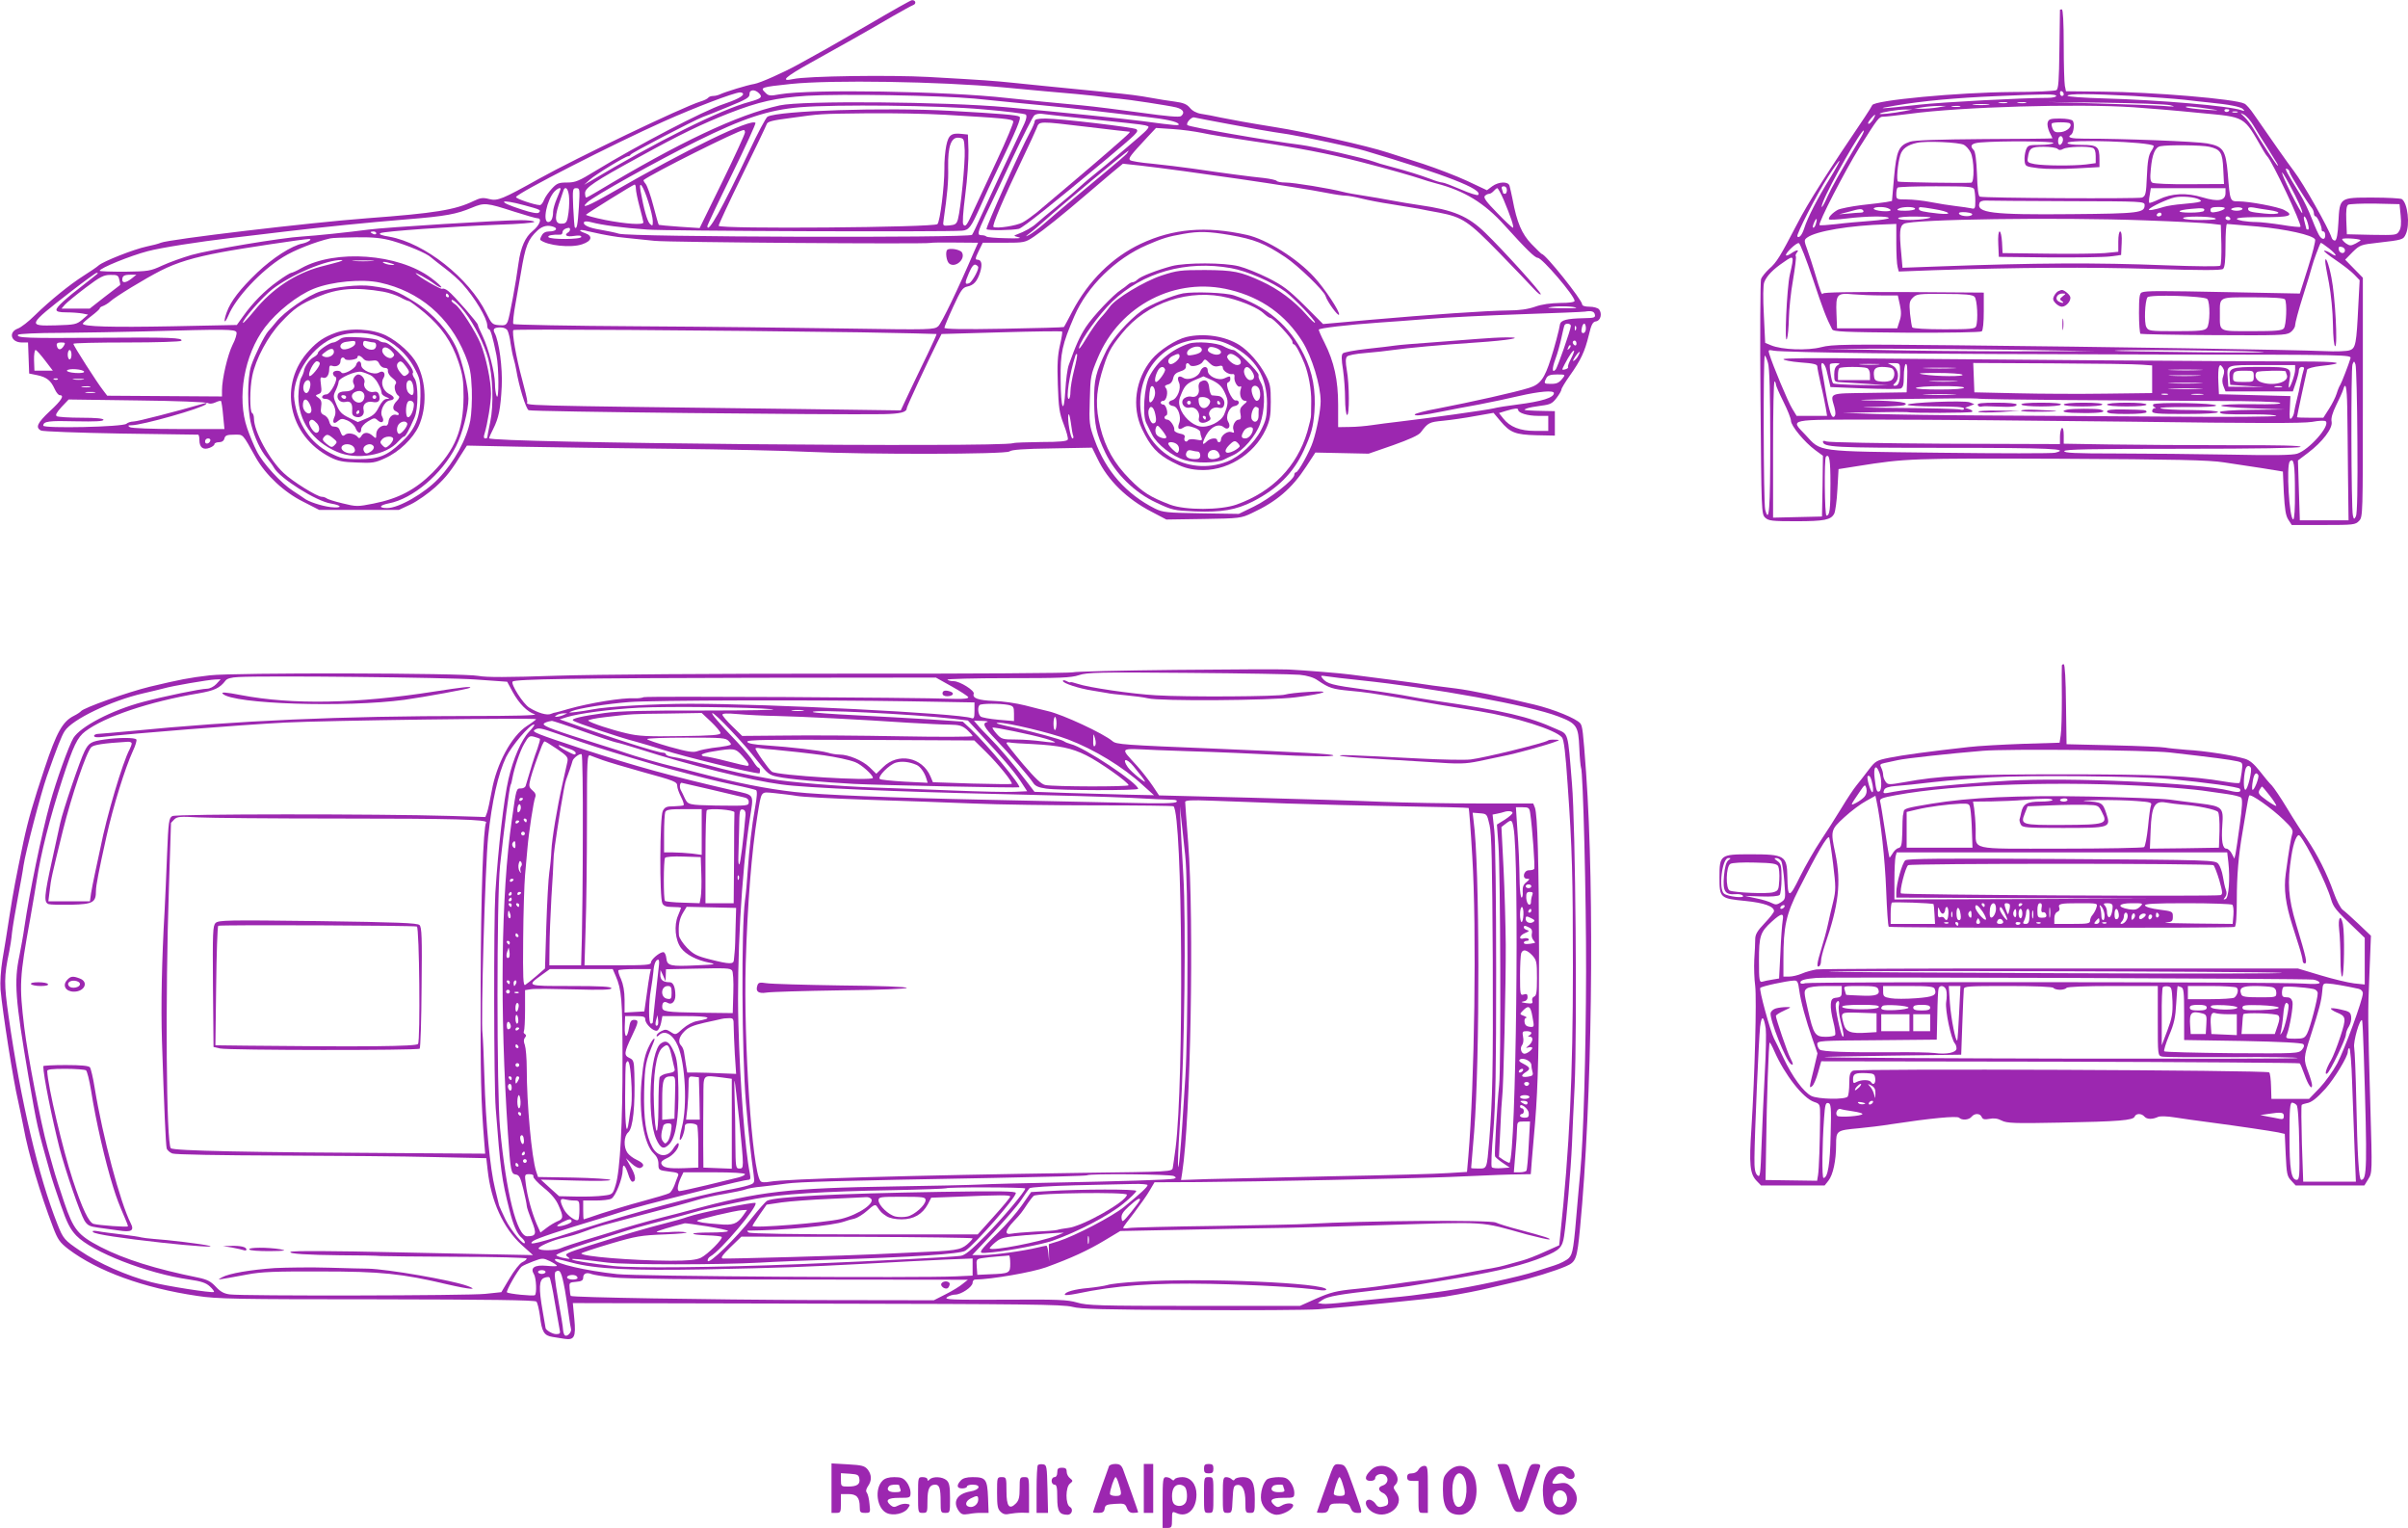 <?xml version="1.0" standalone="no"?>
<!DOCTYPE svg PUBLIC "-//W3C//DTD SVG 20010904//EN"
 "http://www.w3.org/TR/2001/REC-SVG-20010904/DTD/svg10.dtd">
<svg version="1.0" xmlns="http://www.w3.org/2000/svg"
 width="1280pt" height="812pt" viewBox="0 0 1280 812"
 preserveAspectRatio="xMidYMid meet">
<g transform="translate(0,812) scale(0.1,-0.1)"
fill="#9c27b0" stroke="none">
<path d="M4628 7996 c-114 -66 -242 -140 -285 -163 -43 -24 -89 -49 -103 -57
-76 -42 -200 -97 -230 -102 -38 -6 -154 -42 -182 -55 -10 -5 -27 -9 -37 -9
-11 0 -22 -4 -26 -9 -3 -5 -22 -15 -43 -21 -96 -30 -659 -300 -857 -410 -195
-109 -220 -119 -264 -108 -34 9 -47 7 -83 -10 -99 -48 -206 -65 -568 -92 -307
-23 -1054 -112 -1095 -130 -11 -5 -45 -14 -75 -20 -70 -15 -229 -78 -255 -100
-11 -10 -47 -34 -80 -55 -74 -47 -178 -131 -259 -210 -33 -33 -74 -65 -91 -71
-52 -19 -37 -74 21 -74 l33 0 3 -82 3 -83 44 -9 c50 -11 71 -28 92 -74 8 -18
20 -32 26 -32 27 0 11 -27 -52 -85 -67 -63 -78 -87 -47 -103 9 -5 199 -12 422
-16 223 -3 408 -6 413 -6 4 0 7 -13 7 -29 0 -39 20 -54 54 -41 14 5 26 14 26
20 0 5 11 10 24 10 15 0 26 7 29 20 4 16 14 20 51 20 51 0 42 10 116 -122 52
-92 151 -185 253 -235 l84 -43 212 0 211 0 64 30 c35 17 93 58 130 91 59 54
86 89 150 193 l18 28 282 -6 c154 -3 515 -8 801 -11 286 -3 612 -10 725 -16
317 -15 1057 -14 1076 2 11 9 75 14 227 16 l212 4 29 -59 c54 -114 156 -214
288 -282 l78 -41 198 3 c191 3 199 4 256 31 132 61 213 131 289 247 l49 75
141 -3 142 -3 130 45 c87 31 136 53 147 68 39 52 45 55 119 62 41 4 118 15
171 25 l97 17 36 -43 c52 -62 79 -73 192 -76 l98 -2 0 65 0 65 -55 1 c-30 0
-68 2 -85 3 -26 2 -27 3 -10 10 11 5 46 11 77 15 49 6 60 12 82 41 14 18 26
39 26 45 0 6 20 39 44 73 59 83 80 128 101 214 14 59 21 72 38 75 25 3 35 41
17 64 -7 8 -30 14 -51 14 -24 0 -39 5 -39 13 -1 24 -195 267 -214 267 -2 0
-27 24 -55 53 -52 54 -78 115 -101 239 -6 29 -13 61 -16 71 -7 24 -58 22 -92
-3 l-28 -21 -104 49 c-58 27 -163 67 -235 91 -71 23 -157 50 -190 61 -103 34
-436 109 -595 134 -155 25 -224 38 -290 51 -36 8 -83 17 -105 20 -25 4 -47 16
-60 32 -16 19 -34 27 -80 33 -33 4 -87 13 -120 19 -78 14 -119 19 -240 31
-318 31 -410 41 -500 50 -108 11 -146 14 -450 31 -204 11 -647 5 -718 -11 -73
-16 -46 10 93 87 154 85 306 171 441 250 48 27 94 53 103 56 19 7 13 28 -7 26
-7 -1 -105 -56 -219 -123z m702 -340 c151 -14 329 -31 395 -36 66 -6 136 -14
155 -17 19 -3 49 -6 65 -7 51 -4 268 -37 308 -47 37 -10 47 -28 25 -46 -9 -7
-77 -1 -212 18 -109 15 -251 33 -315 39 -141 13 -276 26 -396 39 -327 37
-1046 48 -1209 20 -54 -10 -61 -9 -79 10 -27 26 -23 28 138 45 217 22 786 13
1125 -18z m-1295 -32 c20 -20 11 -28 -50 -45 -154 -41 -495 -211 -852 -425
l-28 -16 30 27 c31 28 190 125 205 125 5 0 10 4 12 8 3 9 336 182 383 200 17
6 80 31 140 56 91 37 110 48 109 65 -1 26 28 28 51 5z m-85 -4 c0 -12 -40 -32
-106 -54 -99 -32 -461 -221 -677 -353 -90 -55 -108 -63 -153 -63 -44 0 -54 -4
-80 -32 -17 -18 -36 -45 -42 -60 -6 -16 -16 -28 -22 -28 -27 0 -130 35 -127
43 7 21 511 279 786 402 168 75 368 151 404 154 9 0 17 -3 17 -9z m1230 -24
c91 -9 181 -18 200 -20 19 -2 89 -9 155 -15 66 -6 197 -20 290 -31 94 -11 213
-25 265 -31 107 -12 167 -25 175 -38 5 -10 -10 -9 -190 15 -125 16 -419 46
-725 74 -328 30 -1088 36 -1205 10 -226 -50 -534 -196 -967 -456 -31 -19 -59
-34 -62 -34 -3 0 -6 11 -6 24 0 28 50 62 290 193 214 118 330 174 475 231 159
62 250 82 414 93 185 11 701 2 891 -15z m44 -57 c121 -10 224 -23 229 -28 6
-6 3 -24 -8 -48 -86 -180 -183 -387 -231 -493 -21 -47 -42 -91 -47 -98 -13
-17 -1822 -12 -1877 6 -19 6 -64 15 -98 21 -63 10 -96 26 -87 41 3 5 20 4 38
-1 56 -15 167 -30 297 -39 104 -8 1584 -13 1673 -6 38 3 48 17 97 126 23 52
63 140 90 195 106 220 130 279 119 285 -13 9 -101 16 -368 31 -346 19 -911 1
-971 -31 -8 -4 -53 -88 -99 -187 -141 -299 -221 -442 -221 -394 0 4 59 129
131 275 72 147 128 270 125 273 -24 25 -360 -138 -765 -371 -121 -70 -169 -89
-130 -52 32 32 376 223 584 326 247 122 380 166 547 180 191 16 740 10 972
-11z m-199 -29 c308 -18 356 -22 361 -35 3 -7 -36 -99 -86 -206 -50 -107 -105
-225 -123 -264 -37 -83 -44 -92 -56 -79 -6 5 -2 66 10 159 11 83 18 188 17
235 l-3 85 -29 3 c-59 7 -74 -4 -86 -62 -6 -30 -11 -85 -10 -123 0 -95 -23
-280 -37 -294 -18 -18 -1163 -27 -1163 -9 0 7 56 127 124 266 69 140 127 262
131 273 4 15 27 21 128 34 160 22 147 22 412 25 127 1 311 -2 410 -8z m645
-10 c321 -33 396 -41 417 -46 23 -6 23 -7 6 -27 -16 -18 -192 -167 -297 -251
-21 -17 -48 -41 -60 -52 -12 -12 -61 -54 -111 -95 -49 -40 -101 -83 -114 -95
-24 -22 -64 -45 -106 -60 -18 -6 -17 -8 10 -15 19 -5 -6 -7 -67 -5 -54 1 -101
5 -105 9 -3 4 -15 7 -25 7 -25 0 -23 12 20 104 22 44 85 180 142 301 57 121
110 225 118 232 8 7 26 10 41 8 14 -2 73 -9 131 -15z m855 -38 c138 -26 210
-39 325 -56 90 -15 342 -68 405 -87 431 -128 631 -206 602 -235 -4 -4 -45 9
-91 29 -47 20 -91 37 -99 37 -8 0 -36 8 -63 19 -57 21 -123 42 -214 66 -36 9
-75 21 -87 26 -44 17 -319 80 -388 89 -175 22 -593 95 -603 105 -10 10 21 45
36 41 9 -2 89 -18 177 -34z m-137 -48 c34 -8 158 -28 275 -45 230 -33 398 -65
572 -110 136 -35 280 -76 320 -90 17 -6 53 -17 80 -24 150 -39 256 -104 363
-223 116 -128 161 -172 176 -172 23 0 196 -202 196 -229 0 -7 -29 -11 -77 -11
-51 -1 -97 -7 -133 -20 -38 -13 -83 -20 -145 -20 -112 -1 -414 -22 -736 -50
l-246 -22 -99 99 c-84 83 -113 105 -194 146 -52 26 -122 54 -155 62 -77 20
-282 20 -356 1 -78 -21 -167 -55 -183 -72 -8 -8 -20 -14 -26 -14 -6 0 -17 -6
-24 -12 -8 -7 -24 -20 -37 -28 -41 -26 -148 -139 -187 -198 -33 -51 -52 -93
-91 -202 -7 -19 -15 -79 -18 -134 -8 -137 -24 -100 -25 57 -2 142 8 186 73
337 68 158 219 306 386 378 81 35 112 45 193 59 84 15 135 13 248 -6 130 -23
184 -44 295 -118 67 -45 204 -177 213 -206 10 -32 68 -111 72 -99 5 15 -74
136 -132 199 -90 99 -254 202 -360 225 -217 48 -390 33 -561 -47 -153 -72
-279 -197 -365 -360 -23 -44 -43 -82 -45 -83 -2 -2 -146 -6 -319 -9 -216 -4
-316 -2 -316 5 0 5 21 56 47 112 40 87 50 102 74 107 35 7 53 27 69 76 13 42
8 67 -15 67 -12 0 -11 8 7 45 l22 45 112 0 c110 0 113 1 161 33 50 34 152 115
282 227 42 36 102 86 133 113 l57 47 93 -10 c243 -28 829 -113 995 -146 40 -8
83 -14 97 -14 13 0 51 -7 83 -15 32 -8 103 -22 158 -30 55 -9 120 -20 145 -24
25 -5 74 -15 110 -21 124 -24 155 -45 318 -212 82 -84 165 -171 185 -193 20
-22 37 -35 37 -28 0 13 -199 233 -295 326 -92 89 -168 121 -350 147 -44 6
-111 18 -150 25 -38 7 -104 19 -145 25 -41 6 -91 15 -110 20 -73 19 -265 50
-306 50 -24 0 -45 4 -48 9 -3 4 -34 11 -68 15 -71 7 -223 27 -378 50 -58 8
-154 20 -214 26 -61 5 -114 14 -119 19 -10 10 0 23 93 123 l45 48 90 -6 c50
-3 118 -13 153 -20z m-2428 2 c0 -8 -54 -126 -120 -261 l-121 -247 -107 7
c-59 4 -108 9 -110 10 -2 1 -15 47 -29 101 -14 55 -33 107 -41 117 -8 9 -13
19 -11 20 45 35 500 263 532 266 4 1 7 -5 7 -13z m1168 -95 c3 -65 -21 -310
-36 -366 -7 -25 -14 -30 -45 -33 -35 -3 -36 -3 -31 30 20 139 26 204 24 279
-2 112 16 162 57 157 27 -3 28 -5 31 -67z m861 -18 c-8 -9 -57 -51 -109 -94
-109 -90 -251 -209 -329 -277 -30 -26 -66 -53 -80 -60 -23 -12 -23 -10 4 10
17 12 50 41 75 63 85 77 439 372 449 374 2 1 -3 -6 -10 -16z m-2609 -185 c0
-13 9 -57 20 -98 11 -41 20 -78 20 -82 0 -15 -95 -8 -203 13 -59 12 -105 25
-102 28 10 10 249 159 258 160 4 1 7 -9 7 -21z m66 -70 c13 -40 24 -86 24
-103 0 -26 -1 -28 -16 -14 -14 15 -32 79 -49 174 -11 63 14 29 41 -57z m4564
62 c0 -11 -4 -20 -10 -20 -5 0 -10 2 -10 4 0 2 -3 11 -6 20 -4 11 -1 16 10 16
9 0 16 -8 16 -20z m-5030 6 c0 -2 -9 -25 -20 -51 -11 -26 -20 -57 -20 -70 0
-34 -10 -55 -26 -55 -31 0 -8 117 33 162 15 16 33 24 33 14z m44 -33 c3 -21 2
-63 -2 -93 -6 -45 -11 -56 -28 -58 -42 -6 -49 21 -24 101 13 39 25 75 27 80
10 17 22 4 27 -30z m53 -64 c-6 -95 -11 -119 -21 -108 -3 2 -6 50 -9 107 -4
97 -3 102 16 102 19 0 20 -4 14 -101z m4916 39 c37 -88 57 -148 49 -148 -4 0
-42 35 -84 79 -57 58 -74 81 -65 90 6 6 16 11 23 11 6 0 17 7 24 15 7 8 15 15
19 15 4 0 19 -28 34 -62z m-5205 -29 c85 -23 90 -25 76 -39 -6 -6 -38 -1 -89
16 -135 43 -125 60 13 23z m-54 -34 c60 -19 115 -35 123 -35 26 0 12 -37 -26
-68 -39 -32 -63 -85 -75 -172 -13 -99 -48 -288 -57 -308 -8 -19 -15 -23 -47
-20 -35 3 -39 7 -67 64 -91 186 -328 373 -515 406 -43 7 -58 13 -48 19 18 10
376 35 631 45 103 3 187 10 187 15 0 5 -33 9 -72 9 -104 0 -719 -38 -808 -50
-114 -15 -277 -32 -355 -37 -107 -6 -489 -70 -587 -98 -48 -14 -118 -39 -155
-56 -65 -30 -74 -31 -200 -33 -73 0 -133 2 -133 5 0 14 163 80 255 104 71 19
272 50 440 70 66 8 199 23 295 35 213 25 418 46 650 65 199 16 257 27 338 61
67 28 77 27 226 -21z m210 -81 c24 -9 9 -24 -24 -24 -19 0 -33 -7 -40 -21 -7
-11 -10 -22 -8 -24 36 -30 163 -44 223 -23 51 17 58 44 15 59 -43 15 -31 23
16 10 22 -5 53 -12 69 -15 17 -3 41 -8 55 -10 14 -3 52 -8 85 -11 33 -3 98
-10 145 -15 75 -8 1440 -18 1465 -11 6 2 65 3 132 2 l122 -1 -21 -47 c-86
-201 -173 -381 -191 -397 -21 -18 -40 -19 -482 -12 -253 4 -755 10 -1115 12
-360 2 -657 8 -661 12 -4 4 1 54 12 112 10 58 23 130 28 160 24 145 37 177 88
225 27 25 56 31 87 19z m86 -13 c0 -6 -4 -13 -10 -16 -24 -15 -7 -25 30 -19
27 4 40 3 40 -5 0 -14 -166 -15 -175 -1 -5 9 21 14 63 13 6 -1 12 5 12 12 0
12 14 22 33 24 4 1 7 -3 7 -8z m-1030 -21 c0 -5 -7 -7 -15 -4 -8 4 -15 8 -15
10 0 2 7 4 15 4 8 0 15 -4 15 -10z m85 -40 c80 -23 183 -66 205 -87 8 -7 42
-34 75 -59 33 -25 75 -62 93 -83 66 -73 132 -183 132 -221 0 -11 4 -20 9 -20
8 0 20 -39 40 -138 13 -64 14 -247 1 -217 -5 11 -9 41 -9 66 -1 60 -33 184
-65 252 -15 30 -26 57 -26 61 0 10 -128 157 -157 179 -12 10 -27 16 -32 12 -8
-4 -122 61 -140 81 -12 13 66 -30 97 -54 18 -14 35 -22 38 -19 3 3 -22 26 -56
51 -173 128 -507 152 -688 51 -24 -14 -49 -25 -54 -25 -5 0 -38 -20 -72 -45
-68 -48 -133 -114 -184 -186 l-33 -46 -343 -7 c-322 -6 -476 -2 -476 14 0 3
20 21 45 40 25 19 45 37 45 41 0 4 8 10 18 13 10 4 27 14 38 24 27 25 186 122
269 164 85 43 174 70 324 98 98 19 439 70 464 70 20 0 -6 -18 -34 -24 -58 -11
-160 -77 -241 -154 -92 -88 -142 -153 -163 -212 -19 -53 -12 -66 9 -17 39 95
174 239 291 311 59 37 174 82 250 99 11 3 74 5 140 6 92 1 136 -4 190 -19z
m-285 -112 c-19 -5 -62 -17 -95 -25 -137 -37 -257 -117 -352 -233 -31 -38 -59
-68 -61 -66 -9 10 105 140 157 180 100 77 288 156 366 154 11 0 4 -4 -15 -10z
m178 5 c-27 -2 -69 -2 -95 0 -27 2 -5 3 47 3 52 0 74 -1 48 -3z m102 -13 c20
-6 21 -8 5 -8 -11 0 -29 3 -40 8 -25 11 1 11 35 0z m3120 -21 c0 -19 -34 -78
-48 -84 -24 -9 -25 0 -2 53 15 35 26 49 36 45 8 -3 14 -9 14 -14z m1344 -4
c85 -15 220 -74 290 -126 51 -40 156 -149 156 -163 0 -6 -21 13 -46 42 -63 72
-150 137 -238 177 -113 52 -148 59 -301 60 -128 0 -148 -2 -230 -29 -94 -31
-249 -125 -277 -168 -9 -13 -30 -39 -48 -58 -17 -19 -52 -68 -77 -110 -26 -44
-41 -63 -37 -46 11 44 105 174 176 243 161 155 394 221 632 178z m-6025 -29
c-2 -2 -33 -27 -69 -55 -103 -79 -150 -123 -150 -137 0 -10 15 -14 54 -14 29
0 67 -3 84 -6 l30 -6 -31 -27 c-30 -25 -39 -27 -139 -30 -154 -4 -153 -1 77
178 71 55 134 101 139 101 5 0 7 -2 5 -4z m115 -32 c4 -15 6 -27 4 -29 -2 -1
-38 -30 -82 -63 l-79 -62 -75 0 -75 0 19 22 c10 11 60 52 109 89 77 58 96 68
131 68 37 1 43 -2 48 -25z m66 6 c-29 -23 -50 -26 -50 -7 0 21 10 27 44 27
l31 0 -25 -20z m1320 -22 c210 -46 369 -182 452 -384 27 -68 32 -94 36 -184 2
-58 -2 -132 -8 -164 -20 -102 -85 -221 -169 -309 -75 -79 -211 -157 -273 -157
-48 0 -42 15 9 25 127 24 282 155 357 303 34 67 66 190 66 253 0 58 -33 200
-62 266 -39 89 -126 187 -220 246 -98 62 -129 73 -234 87 -69 9 -188 -4 -269
-28 -66 -20 -194 -108 -238 -164 -15 -18 -33 -40 -41 -48 -20 -22 -72 -128
-91 -184 -21 -65 -21 -230 0 -311 19 -73 49 -137 84 -179 14 -17 31 -40 37
-51 30 -56 225 -179 303 -191 62 -10 62 -26 -1 -19 -49 6 -120 29 -143 48 -5
4 -31 21 -57 38 -64 41 -161 147 -193 211 -15 29 -38 84 -51 122 -56 162 -16
390 94 536 63 83 173 171 261 206 96 38 256 53 351 32z m4520 -39 c167 -41
294 -133 383 -274 51 -82 97 -233 97 -318 0 -45 -20 -152 -41 -214 -16 -51
-78 -163 -90 -163 -5 0 -9 -6 -9 -14 0 -24 -132 -128 -215 -168 l-80 -39 -200
3 c-183 3 -204 5 -245 25 -152 76 -262 200 -321 364 -29 80 -30 90 -26 214 3
124 5 134 42 222 117 281 415 435 705 362z m-4503 -9 c28 -5 68 -18 89 -29 21
-12 43 -21 47 -21 5 0 43 -28 84 -62 91 -77 144 -154 180 -261 23 -69 27 -99
27 -187 -1 -174 -45 -280 -164 -401 -91 -91 -182 -139 -314 -165 -85 -17 -92
-17 -165 1 -42 10 -80 22 -85 27 -6 4 -17 8 -26 8 -24 0 -156 82 -202 126 -77
72 -158 222 -158 290 0 13 -4 26 -10 29 -13 8 -13 131 1 197 18 90 83 211 152
284 70 75 103 98 197 137 106 45 200 52 347 27z m348 -20 c3 -5 1 -10 -4 -10
-6 0 -11 5 -11 10 0 6 2 10 4 10 3 0 8 -4 11 -10z m88 -92 c49 -63 102 -170
122 -244 25 -92 30 -245 11 -336 -9 -42 -16 -80 -16 -83 0 -3 -5 -5 -11 -5 -7
0 -9 9 -4 23 17 56 35 167 35 215 0 69 -26 192 -55 265 -28 67 -109 193 -136
210 -11 7 -19 15 -19 19 0 16 36 -16 73 -64z m5906 26 c2 -2 -36 -3 -85 -2
-70 1 -79 2 -44 7 42 6 120 3 129 -5z m99 -37 c3 -15 -5 -17 -60 -18 -90 -2
-122 -10 -126 -34 -3 -24 -30 -125 -48 -180 -34 -108 -57 -138 -115 -156 -72
-23 -306 -75 -486 -110 -68 -12 -123 -27 -123 -32 0 -9 41 -5 155 18 39 8 122
24 185 35 63 12 161 33 217 46 105 24 183 31 183 15 0 -24 -62 -44 -195 -61
-49 -6 -106 -15 -125 -20 -35 -9 -351 -53 -505 -71 -44 -5 -107 -13 -140 -18
-33 -5 -88 -10 -121 -10 l-61 -1 0 118 c0 132 -21 229 -73 332 -17 33 -30 63
-30 68 0 8 153 26 325 38 44 3 159 11 255 19 96 8 319 19 495 25 176 6 329 12
340 14 35 6 50 1 53 -17z m-128 -59 c0 -18 -71 -222 -81 -232 -19 -21 -20 5
-1 56 11 29 25 80 32 113 7 33 14 63 17 68 7 11 33 8 33 -5z m80 -13 c0 -14
-6 -25 -14 -25 -9 0 -12 8 -8 25 2 14 8 25 13 25 5 0 9 -11 9 -25z m-53 -7
c-3 -8 -6 -5 -6 6 -1 11 2 17 5 13 3 -3 4 -12 1 -19z m-5679 -5 c5 -10 13 -40
16 -68 4 -27 11 -63 16 -80 5 -16 11 -43 14 -60 14 -86 51 -207 66 -215 14 -8
1619 -25 1885 -21 92 2 125 10 125 32 0 8 113 251 162 349 l23 45 318 9 c175
5 320 7 323 4 2 -3 -3 -36 -12 -74 -12 -53 -15 -101 -11 -209 4 -120 8 -150
31 -209 15 -39 25 -75 22 -82 -3 -9 -45 -13 -140 -13 -75 -1 -142 -3 -149 -6
-72 -24 -2787 1 -2787 26 0 4 10 27 22 50 29 57 39 107 45 225 5 98 -14 241
-38 285 -11 21 -2 29 32 29 17 0 32 -7 37 -17z m-1441 -9 c3 -8 -6 -39 -21
-67 -26 -53 -56 -180 -56 -242 l0 -32 -305 2 -305 2 -22 29 c-31 39 -158 237
-158 247 0 4 128 7 284 7 157 0 287 4 290 9 10 16 -57 19 -439 16 -382 -3
-440 -1 -429 16 3 5 105 10 227 10 122 1 326 5 452 8 430 12 475 12 482 -5z
m3313 0 c223 -4 406 -8 408 -9 2 -2 -20 -49 -47 -106 -28 -57 -71 -148 -97
-202 l-46 -98 -511 7 c-1598 20 -1472 17 -1474 39 0 11 -13 65 -28 120 -31
113 -55 251 -46 261 6 6 1068 -1 1841 -12z m3810 -60 c0 -8 -4 -12 -10 -9 -5
3 -10 10 -10 16 0 5 5 9 10 9 6 0 10 -7 10 -16z m-8042 -14 c-15 -23 -31 -21
-36 3 -3 12 4 17 22 17 24 0 25 -2 14 -20z m8003 -13 c-10 -9 -11 -8 -5 6 3
10 9 15 12 12 3 -3 0 -11 -7 -18z m-8102 -62 l42 -55 -49 0 -49 0 -2 55 c-1
30 3 55 8 55 5 0 27 -25 50 -55z m141 30 c0 -14 -4 -25 -10 -25 -5 0 -10 11
-10 25 0 14 5 25 10 25 6 0 10 -11 10 -25z m7971 -21 c-11 -20 -18 -40 -16
-44 3 -4 -4 -10 -15 -13 -19 -5 -19 -4 -3 27 24 46 45 77 50 72 2 -2 -5 -21
-16 -42z m39 17 c-5 -11 -15 -23 -22 -27 -7 -5 -8 -2 -3 7 21 37 44 55 25 20z
m-2680 -76 c-11 -43 -20 -95 -20 -117 0 -21 -4 -38 -9 -38 -16 0 4 133 35 229
2 8 7 12 9 9 3 -3 -4 -40 -15 -83z m-5263 -10 c2 -6 -17 -9 -47 -7 -28 2 -47
8 -44 13 8 13 86 7 91 -6z m7862 -32 c-22 -28 -32 -33 -66 -33 -36 0 -38 2
-23 31 8 14 21 19 57 19 42 0 44 -1 32 -17z m-8002 -9 c-3 -3 -12 -4 -19 -1
-8 3 -5 6 6 6 11 1 17 -2 13 -5z m136 -1 c-13 -2 -35 -2 -50 0 -16 2 -5 4 22
4 28 0 40 -2 28 -4z m35 -40 c-10 -2 -28 -2 -40 0 -13 2 -5 4 17 4 22 1 32 -1
23 -4z m25 -30 c-13 -2 -33 -2 -45 0 -13 2 -3 4 22 4 25 0 35 -2 23 -4z m603
-55 c7 -5 22 -4 38 3 14 7 28 10 31 8 2 -3 8 -38 11 -77 l7 -72 -244 0 c-140
0 -250 4 -259 10 -12 8 -10 10 9 10 56 0 374 90 396 112 7 7 3 8 -10 4 -154
-44 -354 -96 -375 -96 -14 0 -32 -6 -38 -12 -17 -17 -442 -26 -442 -10 0 23
30 27 173 23 102 -2 147 0 147 8 0 7 -39 11 -117 11 -65 0 -124 4 -131 8 -9 6
-2 19 25 49 l38 40 365 -5 c201 -2 370 -9 376 -14z m6964 -36 c0 -17 51 -32
105 -32 l55 0 0 -40 0 -40 -70 0 c-80 0 -134 21 -170 67 l-22 28 39 12 c47 14
63 15 63 5z m-2365 -139 c2 -7 1 -13 -4 -13 -10 0 -28 99 -22 125 3 11 8 -7
13 -40 4 -33 10 -66 13 -72z m-4587 -25 c-6 -18 -28 -21 -28 -4 0 9 7 16 16
16 9 0 14 -5 12 -12z"/>
<path d="M5500 7476 c0 -7 -11 -33 -24 -57 -55 -101 -238 -510 -232 -517 9 -8
138 -6 172 2 22 6 180 132 465 370 164 138 173 146 160 159 -10 10 -407 57
-483 57 -43 0 -58 -4 -58 -14z m286 -31 c115 -14 213 -25 218 -25 8 0 -9 -16
-114 -107 -52 -46 -339 -289 -380 -323 -24 -19 -57 -43 -74 -52 -33 -18 -138
-34 -155 -24 -9 6 50 145 163 381 29 61 59 125 66 143 15 40 6 39 276 7z"/>
<path d="M5035 6792 c-11 -11 -4 -60 10 -72 32 -27 90 23 68 59 -9 15 -66 25
-78 13z"/>
<path d="M6289 6561 c-58 -11 -178 -61 -220 -92 -71 -52 -156 -148 -187 -210
-58 -119 -67 -155 -66 -274 2 -125 11 -170 60 -272 53 -110 155 -211 270 -264
85 -40 94 -42 207 -47 142 -5 217 8 307 53 132 68 215 152 270 270 41 90 50
123 57 205 8 115 -9 211 -56 305 -76 154 -197 257 -371 315 -45 15 -211 21
-271 11z m241 -24 c83 -21 161 -56 188 -83 14 -13 29 -24 35 -24 15 0 117
-110 117 -126 0 -8 3 -14 8 -14 8 0 33 -45 56 -102 22 -55 37 -140 36 -200 0
-29 -1 -62 -1 -73 1 -11 -9 -51 -20 -90 -55 -184 -185 -318 -375 -386 -85 -31
-275 -31 -354 -1 -105 40 -145 65 -215 136 -82 83 -129 166 -156 274 -26 105
-24 182 6 287 32 108 45 134 108 212 133 166 362 242 567 190z"/>
<path d="M6306 6329 c-55 -13 -145 -71 -184 -119 -87 -105 -107 -252 -52 -369
45 -94 81 -134 160 -175 53 -28 86 -39 138 -43 146 -12 297 78 361 216 21 47
26 70 26 146 0 79 -3 96 -28 143 -33 63 -89 126 -138 158 -76 48 -189 65 -283
43z m241 -47 c127 -65 188 -164 188 -307 -1 -70 -5 -88 -32 -141 -36 -70 -113
-141 -180 -167 -213 -83 -445 59 -461 284 -15 211 144 376 353 365 54 -2 84
-10 132 -34z"/>
<path d="M6320 6294 c-93 -31 -170 -95 -211 -176 -27 -55 -37 -204 -16 -246 8
-15 22 -43 31 -62 25 -50 107 -115 173 -135 58 -18 171 -17 210 3 10 5 32 16
48 23 53 24 120 102 143 166 25 70 28 172 7 214 -9 16 -15 31 -15 34 0 3 0 9
0 13 0 17 -117 132 -134 132 -9 0 -33 9 -53 20 -36 19 -142 27 -183 14z m66
-25 c9 -15 -6 -28 -44 -35 -26 -5 -32 -3 -32 10 0 26 62 47 76 25z m99 -10
c17 -17 -9 -31 -38 -20 -27 10 -33 21 -20 34 8 8 43 -1 58 -14z m-215 -33 c0
-17 -39 -48 -52 -40 -15 10 -8 31 15 42 30 15 37 14 37 -2z m309 -5 c24 -18
22 -41 -3 -41 -22 0 -60 36 -52 48 10 17 27 15 55 -7z m-148 -32 c14 -14 28
-19 45 -15 17 5 24 2 24 -8 0 -17 32 -38 52 -34 7 2 12 -4 10 -14 -4 -24 17
-60 30 -52 6 4 8 -1 3 -15 -9 -29 3 -61 23 -61 14 -1 12 -5 -7 -20 -18 -16
-22 -26 -17 -50 4 -22 2 -30 -9 -30 -19 0 -37 -34 -28 -56 5 -14 3 -16 -12
-10 -20 7 -55 -18 -55 -41 0 -7 -4 -13 -10 -13 -5 0 -10 5 -10 10 0 16 -37 12
-55 -6 -26 -26 -27 -11 -3 34 25 45 67 64 94 41 22 -18 39 3 23 29 -17 27 4
80 34 84 12 2 22 10 22 18 0 8 -7 14 -17 12 -20 -3 -60 89 -40 96 7 2 12 10
12 18 0 17 -2 17 -33 3 -32 -14 -87 12 -87 41 0 28 -29 25 -40 -4 -11 -31 -64
-50 -90 -34 -25 16 -36 4 -23 -25 14 -30 -9 -87 -37 -94 -25 -7 -21 -27 7 -31
25 -4 44 -58 31 -91 -11 -30 -2 -39 23 -23 16 10 27 10 55 0 19 -6 34 -17 34
-24 0 -7 3 -20 7 -30 5 -15 2 -16 -30 -10 -21 4 -38 2 -42 -4 -9 -15 -25 -2
-18 15 4 11 -4 17 -26 21 -17 4 -30 12 -29 18 4 18 -22 56 -37 56 -16 0 -21
16 -6 22 14 5 0 58 -15 58 -8 0 -14 5 -14 10 0 6 6 10 14 10 17 0 28 51 13 68
-8 10 -5 14 12 19 14 3 24 16 27 32 4 20 15 30 37 37 21 6 32 15 31 27 -2 19
11 23 21 7 8 -13 58 -1 68 17 11 17 13 17 38 -8z m-238 -32 c4 -12 -35 -67
-48 -67 -9 0 -6 28 7 55 12 27 33 33 41 12z m463 -12 c17 -26 12 -45 -11 -45
-18 0 -38 37 -31 56 8 21 24 17 42 -11z m-210 -47 c35 -18 50 -33 65 -66 20
-43 19 -58 -4 -115 -16 -38 -84 -72 -129 -63 -43 8 -91 54 -105 99 -9 29 -7
43 9 80 16 37 28 49 66 66 26 11 48 20 49 21 1 0 23 -10 49 -22z m-306 -67 c0
-30 -29 -67 -31 -40 -2 22 3 63 8 72 9 15 23 -5 23 -32z m556 14 c7 -29 0 -55
-16 -55 -13 0 -32 49 -26 67 9 22 35 15 42 -12z m-555 -126 c8 -35 4 -49 -12
-49 -14 0 -30 50 -23 72 9 28 27 16 35 -23z m550 29 c-1 -5 -1 -21 -1 -38 0
-30 -21 -42 -35 -20 -11 18 6 71 21 68 8 -2 15 -6 15 -10z m-491 -151 c0 -14
-42 -3 -53 14 -6 9 -7 25 -3 35 7 17 10 16 32 -11 13 -16 24 -34 24 -38z m460
42 c0 -23 -22 -49 -40 -49 -23 0 -25 12 -8 40 13 21 48 28 48 9z m-70 -90 c0
-5 -14 -16 -31 -25 -45 -23 -60 -4 -25 31 22 22 30 24 41 15 8 -7 15 -16 15
-21z m-330 6 c7 -8 9 -22 6 -31 -6 -15 -9 -14 -31 6 -14 13 -25 27 -25 32 0
14 37 9 50 -7z m108 -35 c6 0 12 -9 12 -20 0 -15 -7 -20 -27 -20 -38 0 -55 13
-47 34 5 12 13 16 28 12 11 -3 27 -6 34 -6z m111 -9 c8 -15 7 -20 -5 -25 -31
-12 -54 -6 -54 13 0 33 44 41 59 12z"/>
<path d="M6381 6091 c-8 -5 -12 -19 -9 -35 6 -30 -13 -51 -40 -44 -10 3 -26
-1 -36 -8 -26 -19 -4 -58 29 -50 28 7 56 -24 48 -55 -7 -24 18 -34 46 -19 17
8 19 15 11 29 -13 25 17 53 48 44 15 -4 24 0 28 12 9 23 -8 50 -32 51 -11 1
-24 2 -31 3 -6 0 -13 18 -15 38 -3 39 -20 51 -47 34z m47 -94 c7 -8 6 -17 -3
-30 -19 -27 -49 -18 -53 16 -3 23 0 27 21 27 14 0 29 -6 35 -13z m-98 -17 c0
-5 -4 -10 -10 -10 -5 0 -10 5 -10 10 0 6 5 10 10 10 6 0 10 -4 10 -10z m155 0
c3 -5 1 -10 -4 -10 -6 0 -11 5 -11 10 0 6 2 10 4 10 3 0 8 -4 11 -10z m-75
-80 c0 -5 -2 -10 -4 -10 -3 0 -8 5 -11 10 -3 6 -1 10 4 10 6 0 11 -4 11 -10z"/>
<path d="M1783 6351 c-60 -22 -95 -45 -139 -93 -167 -178 -113 -454 112 -568
39 -20 67 -26 141 -28 83 -4 98 -1 150 23 74 33 149 105 179 171 44 99 41 232
-9 329 -27 53 -99 119 -165 152 -74 36 -193 42 -269 14z m229 -18 c76 -27 148
-90 188 -164 32 -59 35 -70 35 -154 -1 -113 -27 -177 -104 -248 -75 -70 -118
-87 -224 -87 -80 0 -93 3 -155 34 -102 53 -169 151 -187 278 -17 115 78 272
200 329 72 35 171 39 247 12z"/>
<path d="M1805 6316 c-11 -8 -26 -16 -33 -16 -18 0 -82 -43 -82 -56 0 -6 -11
-16 -24 -23 -22 -12 -49 -52 -51 -76 -1 -5 -7 -21 -15 -35 -7 -14 -13 -55 -14
-96 0 -131 75 -239 205 -295 104 -46 263 -19 326 55 13 14 26 26 31 26 7 0 26
33 55 100 21 47 21 177 1 208 -9 13 -13 26 -10 29 19 19 -114 162 -149 163
-12 0 -26 5 -32 11 -5 5 -50 13 -99 16 -72 4 -93 2 -109 -11z m83 -23 c-3 -17
-54 -37 -70 -27 -18 11 -7 33 20 37 51 8 53 7 50 -10z m100 7 c14 0 16 -26 2
-35 -19 -12 -60 7 -60 27 0 16 5 19 23 14 12 -3 28 -6 35 -6z m100 -53 c10
-11 9 -17 -2 -26 -19 -16 -62 19 -53 43 7 18 32 11 55 -17z m-313 3 c0 -19
-30 -34 -51 -26 -18 7 -17 9 6 26 27 21 45 21 45 0z m156 -36 c9 -11 23 -14
44 -11 25 4 33 1 41 -16 5 -12 18 -22 29 -22 13 0 19 -6 17 -17 -1 -9 9 -26
24 -37 19 -15 24 -24 16 -33 -10 -14 0 -52 17 -62 6 -4 3 -14 -9 -26 -24 -24
-26 -48 -5 -56 8 -4 15 -10 15 -15 0 -4 -6 -6 -12 -4 -20 7 -41 -11 -43 -37
-1 -12 -8 -22 -14 -20 -24 5 -51 -19 -51 -45 0 -25 -1 -25 -18 -10 -24 22 -48
22 -61 0 -7 -12 -13 -14 -18 -7 -13 19 -53 27 -68 14 -12 -10 -17 -7 -25 14
-9 25 -13 28 -42 30 -7 1 -15 12 -18 26 -3 14 -15 29 -27 34 -17 8 -20 16 -16
43 4 26 1 37 -13 48 -19 13 -19 14 0 21 15 6 17 14 12 50 -5 37 -3 42 10 37
19 -7 34 13 34 46 0 16 4 21 15 17 23 -8 45 4 45 25 0 19 15 26 24 11 7 -11
66 -3 66 9 0 14 16 10 31 -7z m-231 -26 c-1 -18 -48 -74 -55 -66 -11 10 23 78
39 78 9 0 16 -6 16 -12z m459 -17 c19 -26 19 -30 5 -42 -14 -11 -19 -10 -35
10 -20 24 -24 43 -12 54 12 12 21 7 42 -22z m-509 -93 c0 -13 -5 -30 -10 -38
-14 -23 -34 3 -26 34 8 32 36 35 36 4z m548 -21 c3 -38 -5 -46 -26 -25 -13 13
-16 51 -5 62 14 14 28 -2 31 -37z m-547 -95 c6 -16 6 -29 0 -35 -14 -14 -41
10 -41 38 0 43 24 42 41 -3z m549 9 c0 -32 -19 -73 -33 -68 -11 3 -12 61 0 80
9 15 33 6 33 -12z m-515 -101 c17 -19 15 -50 -4 -50 -15 0 -44 47 -36 60 9 15
20 12 40 -10z m479 1 c8 -12 -33 -63 -45 -56 -13 9 -11 39 3 53 14 14 35 16
42 3z m-393 -80 c22 -18 23 -21 8 -36 -14 -14 -18 -14 -43 6 -21 17 -24 24
-15 35 15 18 22 18 50 -5z m319 -4 c0 -8 -9 -22 -20 -32 -19 -17 -22 -17 -37
-2 -13 13 -14 19 -3 31 15 20 60 21 60 3z m-210 -42 c6 -8 9 -19 5 -25 -14
-23 -78 0 -69 25 8 19 48 19 64 0z m106 3 c4 -6 -1 -17 -11 -25 -24 -17 -34
-17 -42 3 -10 26 38 47 53 22z"/>
<path d="M1893 6181 c-5 -21 -69 -55 -78 -41 -9 15 -45 12 -45 -4 0 -8 6 -16
13 -19 19 -6 -27 -95 -49 -93 -9 0 -19 -5 -21 -11 -3 -8 4 -13 19 -13 34 0 63
-59 46 -95 -14 -31 -4 -43 19 -22 16 13 22 14 51 2 18 -8 36 -25 42 -40 11
-29 30 -33 30 -6 0 11 15 29 35 41 34 21 37 21 54 5 22 -19 37 -5 22 22 -14
27 12 81 41 85 30 4 28 20 -6 36 -29 15 -44 57 -28 82 15 25 0 45 -24 30 -27
-16 -94 12 -94 40 0 25 -20 26 -27 1z m75 -54 c13 -6 31 -25 40 -42 16 -30 18
-36 21 -55 0 -6 11 -15 24 -20 20 -8 20 -9 2 -10 -13 -1 -27 -16 -41 -43 -16
-33 -30 -46 -66 -61 l-46 -19 -47 23 c-38 18 -51 32 -66 68 -18 42 -19 48 -4
78 8 17 15 38 15 46 1 19 90 58 120 52 14 -3 36 -11 48 -17z"/>
<path d="M1881 6112 c-6 -11 -6 -24 -1 -32 13 -21 -8 -40 -45 -40 -21 0 -35
-6 -39 -16 -9 -24 13 -46 40 -40 27 7 39 -8 36 -46 -2 -19 3 -28 18 -33 27 -9
49 10 43 35 -8 30 14 50 47 44 32 -7 44 7 35 37 -5 16 -13 20 -31 16 -28 -5
-56 25 -47 49 6 17 -14 44 -33 44 -7 0 -18 -8 -23 -18z m54 -111 c-7 -23 -34
-28 -53 -9 -19 19 -14 38 11 47 29 12 52 -9 42 -38z m-95 9 c0 -5 -4 -10 -9
-10 -6 0 -13 5 -16 10 -3 6 1 10 9 10 9 0 16 -4 16 -10z m160 0 c0 -5 -4 -10
-10 -10 -5 0 -10 5 -10 10 0 6 5 10 10 10 6 0 10 -4 10 -10z m-90 -80 c0 -5
-5 -10 -11 -10 -5 0 -7 5 -4 10 3 6 8 10 11 10 2 0 4 -4 4 -10z"/>
<path d="M7855 6319 c-49 -4 -160 -12 -246 -19 -86 -6 -171 -13 -190 -16 -19
-3 -87 -11 -152 -18 -65 -7 -123 -18 -129 -24 -8 -8 -8 -31 1 -87 6 -42 11
-111 11 -155 0 -43 5 -82 10 -85 14 -8 13 164 -1 239 -7 41 -7 61 1 71 6 7 46
15 98 19 48 4 114 11 147 16 77 11 248 27 445 40 167 11 266 28 155 27 -33 0
-100 -4 -150 -8z"/>
<path d="M10950 8068 c0 -2 -1 -97 -3 -211 -2 -165 -5 -210 -16 -216 -8 -5
-113 -10 -234 -10 -291 -2 -736 -44 -745 -70 -2 -5 -20 -34 -40 -64 -189 -279
-303 -457 -358 -565 -93 -178 -109 -205 -150 -241 -19 -18 -39 -42 -43 -54 -4
-12 -6 -298 -3 -635 5 -603 5 -614 25 -633 18 -17 37 -19 163 -19 152 0 186 7
204 40 6 12 14 70 17 129 l6 108 101 16 c257 41 286 42 1081 39 612 -3 789 -7
865 -19 52 -8 145 -22 205 -31 l110 -18 5 -114 c5 -88 10 -121 24 -142 l18
-28 169 0 c160 0 169 1 189 22 20 21 20 32 20 657 l0 635 -47 48 -47 48 39 40
c39 38 44 40 135 50 130 15 135 16 148 45 24 51 10 167 -21 187 -7 4 -76 8
-155 8 -177 0 -175 1 -182 -132 -3 -60 -9 -93 -17 -96 -7 -2 -16 5 -19 15 -16
50 -150 288 -200 353 -37 49 -117 163 -213 302 -18 27 -41 53 -50 57 -45 25
-491 62 -755 64 l-194 2 -6 29 c-3 16 -6 113 -6 217 0 119 -4 189 -10 189 -5
0 -10 -1 -10 -2z m20 -449 c0 -5 -4 -9 -10 -9 -5 0 -10 7 -10 16 0 8 5 12 10
9 6 -3 10 -10 10 -16z m-40 -9 c0 -5 -19 -10 -42 -10 -138 0 -564 -23 -683
-36 -212 -24 -252 -25 -130 -5 147 25 323 41 535 50 269 12 320 12 320 1z
m411 0 c101 -6 222 -15 269 -20 47 -6 108 -12 135 -15 102 -10 166 -22 178
-35 10 -10 8 -12 -8 -6 -62 23 -441 55 -732 63 -106 3 -193 9 -193 14 0 12
124 11 351 -1z m-673 -37 c-10 -2 -28 -2 -40 0 -13 2 -5 4 17 4 22 1 32 -1 23
-4z m100 0 c-10 -2 -28 -2 -40 0 -13 2 -5 4 17 4 22 1 32 -1 23 -4z m767 -12
c33 -8 26 -9 -35 -4 -41 3 -196 9 -345 13 l-270 8 305 -4 c168 -2 323 -8 345
-13z m-967 2 c-21 -2 -55 -2 -75 0 -21 2 -4 4 37 4 41 0 58 -2 38 -4z m-268
-14 c-25 -4 -63 -7 -85 -7 l-40 1 45 7 c25 4 63 7 85 7 l40 0 -45 -8z m118 4
c-10 -2 -28 -2 -40 0 -13 2 -5 4 17 4 22 1 32 -1 23 -4z m922 -3 c74 -5 232
-18 350 -30 253 -24 233 -13 341 -200 8 -14 17 -27 20 -30 25 -22 187 -365
177 -375 -3 -3 -47 1 -99 10 -52 8 -113 15 -135 15 -23 0 -56 3 -73 6 -65 13
-26 21 106 20 144 -1 172 8 115 38 -32 17 -187 46 -244 46 -44 0 -44 -1 -56
148 -11 125 -24 144 -110 160 -53 10 -457 26 -649 25 -75 0 -98 6 -74 21 14 9
20 60 9 74 -6 7 -34 12 -69 12 -49 0 -59 -3 -64 -20 -4 -11 1 -34 9 -52 9 -17
16 -32 16 -33 0 -2 -162 -3 -361 -4 -250 -2 -371 -6 -396 -14 -60 -20 -72 -47
-85 -189 l-11 -126 -31 -6 c-17 -3 -76 -10 -131 -16 -55 -7 -111 -18 -126 -25
-29 -16 -54 -43 -46 -51 3 -3 45 -1 94 5 106 13 223 14 223 2 0 -4 -44 -11
-97 -15 -54 -4 -136 -11 -182 -17 -46 -5 -86 -8 -89 -5 -9 9 134 286 212 412
100 159 104 164 129 164 12 0 74 7 137 15 272 37 890 55 1190 35z m420 -11
c42 -6 34 -7 -35 -2 -49 3 -97 9 -104 13 -15 8 44 4 139 -11z m-1635 -9 c-68
-13 -139 -20 -133 -14 8 8 96 22 138 22 l35 0 -40 -8z m1725 6 c0 -11 -19 -15
-25 -6 -3 5 1 10 9 10 9 0 16 -2 16 -4z m43 -13 c-7 -2 -19 -2 -25 0 -7 3 -2
5 12 5 14 0 19 -2 13 -5z m85 -69 c15 -25 47 -78 73 -117 60 -96 61 -97 56
-97 -5 0 -86 124 -128 195 -13 22 -35 51 -49 64 -24 23 -24 23 -2 12 13 -7 36
-33 50 -57z m-2018 37 c-11 -21 -30 -37 -30 -25 0 8 30 44 37 44 2 0 -1 -9 -7
-19z m1043 -27 c14 -14 -14 -42 -47 -46 -28 -3 -37 0 -45 18 -5 12 -7 25 -4
28 8 8 88 8 96 0z m-1110 -72 c-119 -200 -156 -267 -178 -315 -25 -58 -43 -79
-24 -29 33 86 206 389 216 378 2 -2 -4 -17 -14 -34z m1071 -25 c-3 -9 -10 -17
-15 -17 -11 0 -12 34 -2 43 11 12 24 -8 17 -26z m-524 -17 c11 -6 27 -24 35
-40 19 -37 21 -160 3 -161 -47 -3 -382 2 -389 6 -9 6 -2 95 12 140 10 34 38
55 89 66 47 11 225 3 250 -11z m475 10 c-3 -5 -35 -10 -71 -10 -61 0 -65 -2
-75 -27 -5 -15 -9 -41 -7 -57 3 -30 4 -31 74 -40 40 -5 129 -5 198 -1 l126 7
0 40 c0 69 -10 78 -95 78 -43 0 -75 4 -75 10 0 21 435 7 458 -15 2 -2 -4 -15
-14 -30 -13 -20 -19 -55 -22 -132 -4 -95 -7 -105 -26 -113 -20 -7 -838 -3
-862 5 -8 2 -13 44 -15 119 -3 74 -9 120 -17 128 -24 24 -13 37 36 41 112 9
393 7 387 -3z m829 -20 c60 -14 70 -30 74 -119 l4 -79 -183 -1 c-101 -1 -190
3 -198 8 -11 7 -13 24 -8 73 7 79 23 116 51 121 41 8 222 6 260 -3z m-807 -11
c8 -8 17 -8 31 0 22 12 130 15 156 5 11 -4 16 -19 16 -44 l0 -37 -52 -7 c-69
-8 -222 -7 -273 2 -35 7 -40 10 -36 32 7 53 17 60 84 60 35 0 68 -5 74 -11z
m-1210 -157 c-63 -101 -119 -209 -136 -264 -12 -37 -27 -55 -37 -45 -8 8 103
224 164 319 31 48 58 86 60 83 2 -2 -21 -44 -51 -93z m2443 34 c0 -10 96 -165
120 -193 5 -7 10 -19 10 -28 0 -8 4 -15 9 -15 9 0 35 -58 32 -72 0 -5 4 -8 9
-8 6 0 10 -9 10 -20 0 -23 -13 -26 -28 -7 -6 6 -25 48 -42 92 -17 44 -45 103
-62 130 -73 119 -87 144 -72 138 8 -3 14 -10 14 -17z m0 -67 c44 -81 71 -142
68 -151 -2 -5 -29 44 -62 109 -57 117 -62 146 -6 42z m-1676 -25 c3 -9 6 -36
6 -61 0 -42 -2 -45 -22 -40 -13 3 -50 8 -83 12 -33 4 -92 13 -132 21 -40 8
-97 14 -128 14 -54 0 -55 1 -55 28 0 16 3 32 7 35 3 4 95 7 204 7 170 0 198
-2 203 -16z m1336 -19 c0 -42 -38 -49 -122 -24 -85 26 -165 22 -233 -11 -25
-12 -48 -20 -50 -18 -3 2 -2 21 2 41 l6 37 198 0 199 0 0 -25z m-140 -35 c13
-8 13 -9 0 -13 -8 -3 -47 -8 -86 -11 -39 -3 -84 -10 -100 -15 -51 -16 -86 -22
-81 -14 9 14 100 56 137 64 38 8 106 2 130 -11z m-697 -9 c397 -1 407 -1 407
-21 0 -41 -27 -45 -388 -48 -425 -4 -510 6 -489 61 3 7 18 12 33 11 16 -1 212
-2 437 -3z m1768 -76 c4 -43 2 -67 -8 -83 -13 -22 -18 -22 -146 -20 l-132 3
-3 74 c-2 53 1 77 10 83 7 4 72 7 143 6 l130 -3 6 -60z m-2727 39 c30 -12 16
-19 -29 -16 -25 2 -45 8 -45 13 0 10 50 12 74 3z m146 -4 c0 -5 -24 -10 -52
-10 -38 0 -49 3 -38 10 20 13 90 13 90 0z m100 -1 c86 -14 105 -32 25 -24 -83
9 -105 14 -105 25 0 12 0 12 80 -1z m1435 -10 c-4 -5 -36 -9 -72 -9 -79 0 -75
13 5 20 61 6 76 4 67 -11z m109 11 c-5 -5 -24 -13 -42 -16 -25 -5 -32 -3 -32
10 0 12 10 16 42 16 27 0 39 -3 32 -10z m96 0 c0 -5 -13 -10 -30 -10 -16 0
-30 4 -30 8 0 4 14 9 30 10 17 1 30 -2 30 -8z m139 -6 c81 -11 62 -27 -21 -19
-79 8 -88 11 -88 27 0 6 11 8 29 5 15 -3 51 -9 80 -13z m-2154 -4 c3 -5 -2
-10 -13 -10 -11 0 -41 -2 -68 -5 l-49 -4 50 13 c63 18 72 18 80 6z m577 -22
c-12 -12 -64 -7 -69 7 -2 7 13 9 38 7 26 -3 37 -8 31 -14z m1008 2 c0 -5 -7
-10 -16 -10 -8 0 -12 5 -9 10 3 6 10 10 16 10 5 0 9 -4 9 -10z m-1245 -21
c-57 -11 -155 -11 -155 1 0 6 38 10 98 9 78 -1 89 -3 57 -10z m1530 1 c13 -6
-11 -9 -72 -9 -51 -1 -95 3 -98 9 -8 12 141 12 170 0z m80 0 c3 -5 -1 -10 -9
-10 -9 0 -16 5 -16 10 0 6 4 10 9 10 6 0 13 -4 16 -10z m412 -25 c6 -20 7 -35
2 -35 -5 0 -9 1 -9 3 0 1 -4 17 -9 35 -13 44 3 41 16 -3z m-2614 -3 c-3 -12
-9 -22 -14 -22 -5 0 -3 11 3 25 13 30 20 28 11 -3z m1747 17 c168 -6 328 -14
355 -18 l50 -6 3 -104 c1 -57 -1 -108 -6 -113 -5 -5 -128 -4 -288 2 -378 15
-687 13 -1210 -6 l-191 -7 -6 69 c-12 123 -9 152 14 165 45 24 817 35 1279 18z
m-1320 -121 c0 -57 3 -114 7 -127 l6 -24 186 7 c450 15 822 17 1160 7 265 -8
368 -8 378 0 9 8 13 43 13 125 0 63 3 114 8 114 4 0 77 -7 164 -14 151 -14
290 -45 304 -68 4 -6 -13 -73 -37 -149 l-44 -139 -360 7 c-391 8 -458 8 -480
-1 -12 -4 -15 -28 -15 -110 0 -58 4 -107 8 -110 4 -2 179 -6 389 -7 344 -2
384 -1 407 14 14 10 26 27 26 39 0 11 18 80 41 152 23 72 45 145 49 161 7 28
40 116 46 124 2 2 21 -11 44 -29 44 -35 48 -52 6 -24 -15 9 -29 14 -32 11 -3
-2 26 -25 63 -50 37 -25 81 -59 97 -76 l29 -30 -7 -133 c-10 -206 -14 -228
-45 -239 -14 -6 -74 -8 -136 -5 -151 7 -1163 23 -1955 31 -592 6 -661 5 -719
-10 -72 -19 -210 -14 -267 10 l-31 13 -7 148 c-5 90 -4 159 2 174 13 34 47 69
105 108 54 38 55 36 31 -68 -16 -71 -30 -382 -15 -340 5 14 9 63 10 108 1 46
10 138 22 204 11 66 18 122 15 126 -3 3 -1 11 5 19 16 18 -2 16 -29 -3 -13 -9
-25 -14 -28 -11 -8 8 55 69 68 65 7 -3 40 -87 74 -189 54 -163 73 -211 103
-269 7 -13 63 -15 396 -18 228 -1 392 2 399 7 7 6 11 47 11 108 l0 98 -424 3
c-287 1 -427 -1 -431 -8 -6 -10 -11 3 -46 120 -9 30 -25 80 -36 110 -19 52
-19 55 -1 68 47 34 225 64 421 70 l52 2 0 -102z m2468 16 c2 -1 -9 -9 -26 -18
-26 -13 -31 -13 -51 0 -11 8 -21 19 -21 23 0 8 89 3 98 -5z m-83 -54 c0 -22
-29 -18 -33 3 -3 14 1 18 15 15 10 -2 18 -10 18 -18z m-2463 -240 l86 0 11
-50 c8 -37 8 -59 -2 -87 l-12 -38 -160 0 -160 0 -3 78 c-4 104 2 111 88 103
36 -3 104 -6 152 -6z m494 -7 c14 -15 20 -125 8 -157 -5 -14 -30 -16 -169 -16
-94 0 -166 4 -170 10 -3 5 -8 38 -12 73 -5 57 -3 67 15 85 20 20 32 21 167 20
113 0 150 -4 161 -15z m1237 -12 c16 -16 15 -135 -2 -154 -11 -14 -36 -17
-162 -17 -142 0 -149 1 -160 22 -12 22 -8 136 6 158 10 16 302 7 318 -9z m413
-2 c12 -19 7 -138 -6 -154 -10 -12 -42 -15 -170 -15 -180 0 -170 -5 -170 90 0
95 -10 90 175 90 109 0 166 -4 171 -11z m-1416 -268 l405 -7 -420 -1 c-231 0
-553 3 -715 7 l-295 6 310 1 c171 0 492 -3 715 -6z m-770 -18 c272 -3 955 -6
1517 -7 1018 -1 1023 -1 1017 -21 -9 -31 -47 -129 -54 -140 -4 -5 -13 -26 -19
-46 -6 -20 -25 -57 -41 -82 l-30 -47 -70 0 c-38 0 -70 1 -70 3 0 7 51 243 54
253 3 6 35 15 72 19 143 15 104 24 -106 24 -304 0 -1792 11 -2312 16 -271 3
-438 2 -438 -4 0 -5 41 -13 90 -17 70 -5 90 -10 90 -21 0 -9 9 -52 19 -97 11
-44 22 -100 26 -123 l7 -43 -81 0 -81 0 -23 38 c-22 34 -105 234 -122 291 -7
22 -5 23 26 17 19 -4 257 -10 529 -13z m2050 8 c80 -4 -60 -5 -310 -3 -250 3
-457 6 -459 8 -7 7 615 2 769 -5z m-2612 -60 c8 -26 12 -159 12 -419 0 -360
-6 -441 -27 -360 -9 37 -11 818 -2 818 3 0 11 -17 17 -39z m3133 -413 c2 -251
-1 -390 -8 -402 -9 -17 -11 -17 -16 5 -9 37 -11 782 -2 803 8 19 9 18 16 -1 4
-12 9 -194 10 -405z m-2822 375 c5 -21 12 -50 15 -64 l6 -26 177 -7 c98 -4
186 -4 196 -1 13 6 17 19 17 65 0 33 5 62 10 65 7 5 10 -19 8 -72 l-3 -78
-197 -3 c-221 -3 -209 2 -187 -76 7 -27 7 -42 0 -49 -14 -14 -27 22 -47 135
-8 51 -18 105 -21 121 -8 42 15 33 26 -10z m59 26 c-12 -7 -18 -22 -18 -49 0
-38 2 -40 33 -41 17 -1 82 -5 142 -9 l110 -8 -142 2 c-79 1 -146 5 -149 9 -9
9 -22 95 -16 102 3 3 17 5 31 5 23 -1 24 -2 9 -11z m215 4 c-23 -2 -64 -2 -90
0 -26 2 -7 3 42 3 50 0 71 -1 48 -3z m117 -37 c0 -54 -8 -76 -27 -76 -12 0
-12 3 2 16 24 25 16 76 -15 91 l-25 13 33 0 c31 0 32 -1 32 -44z m1285 36 l55
-4 0 -74 0 -73 -247 -3 c-137 -2 -349 -1 -473 2 l-225 5 -3 78 -3 78 420 -2
c231 -1 445 -4 476 -7z m433 -60 c-7 -18 -6 -36 1 -54 l11 -28 179 0 179 0 16
47 c9 26 16 55 16 65 0 10 7 18 16 18 11 0 14 -5 9 -17 -3 -10 -11 -40 -16
-67 -5 -27 -14 -68 -20 -90 -6 -23 -12 -51 -14 -64 -1 -13 -8 -29 -15 -35 -9
-9 -11 2 -8 53 l3 65 -190 5 -190 5 -3 64 c-2 35 0 71 3 80 6 14 8 14 20 -2 9
-13 10 -25 3 -45z m382 33 c0 -25 -25 -95 -33 -95 -2 0 -1 18 3 39 12 69 7 71
-154 71 -160 0 -170 -4 -164 -62 l3 -33 90 -6 90 -6 -95 1 -95 1 -3 44 c-5 74
-13 71 183 71 l175 0 0 -25z m-2276 9 c10 -4 16 -18 16 -35 l0 -29 -85 0 -85
0 0 28 c0 16 3 32 7 35 8 9 126 9 147 1z m130 0 c20 -8 21 -48 2 -63 -8 -7
-32 -11 -53 -9 -31 2 -39 7 -41 26 -6 39 5 52 42 52 19 0 41 -3 50 -6z m329
-1 c-40 -2 -106 -2 -145 0 -40 1 -8 3 72 3 80 0 112 -2 73 -3z m1310 -10 c-40
-2 -107 -2 -150 0 -43 1 -10 3 72 3 83 0 118 -2 78 -3z m287 -33 c0 -30 -1
-30 -55 -30 -51 0 -55 2 -55 23 0 33 7 37 62 37 47 0 48 -1 48 -30z m170 26
c0 -2 3 -11 6 -19 14 -39 -75 -62 -140 -37 -25 9 -35 38 -19 53 7 7 153 10
153 3z m-1719 -17 c17 -11 -137 -10 -206 1 -39 6 -23 8 71 8 67 0 128 -4 135
-9z m1251 -6 c-40 -2 -103 -2 -140 0 -37 2 -4 3 73 3 77 0 107 -2 67 -3z
m-2242 -46 c0 -7 18 -48 40 -92 22 -44 40 -89 40 -101 0 -27 72 -114 129 -156
l41 -30 -2 -162 -3 -161 -130 -3 -130 -3 0 365 c0 200 3 362 8 359 4 -2 7 -10
7 -16z m953 16 c-35 -2 -91 -2 -125 0 -35 2 -7 3 62 3 69 0 97 -1 63 -3z
m1300 -10 c-40 -2 -107 -2 -150 0 -43 1 -10 3 72 3 83 0 118 -2 78 -3z m-1253
-23 c0 -6 -47 -10 -131 -10 -71 0 -128 3 -125 8 7 12 256 14 256 2z m1688 3
c-10 -2 -26 -2 -35 0 -10 3 -2 5 17 5 19 0 27 -2 18 -5z m349 -106 c1 -61 3
-222 4 -357 l3 -245 -129 0 -130 0 -5 159 -5 159 53 40 c77 58 133 131 126
166 -4 18 4 46 24 87 16 32 33 69 37 82 13 46 20 19 22 -91z m-784 96 c-40 -2
-107 -2 -150 0 -43 1 -10 3 72 3 83 0 118 -2 78 -3z m-1310 -30 c-40 -2 -106
-2 -145 0 -40 1 -8 3 72 3 80 0 112 -2 73 -3z m1140 0 c-7 -2 -21 -2 -30 0
-10 3 -4 5 12 5 17 0 24 -2 18 -5z m185 0 c-16 -2 -40 -2 -55 0 -16 2 -3 4 27
4 30 0 43 -2 28 -4z m-718 -29 c256 -2 611 -4 790 -5 192 0 332 -4 340 -10 10
-6 -41 -9 -150 -7 -98 1 -164 -2 -163 -8 2 -5 78 -11 170 -14 l168 -6 -172 -2
c-107 -1 -173 -6 -173 -12 0 -11 27 -13 188 -12 61 0 112 -4 112 -8 0 -5 -258
-7 -572 -4 -315 2 -755 5 -978 6 -223 1 -484 5 -580 8 l-175 6 165 3 c91 2
170 2 175 1 21 -6 337 -5 347 1 6 4 0 10 -13 14 l-24 8 25 9 25 10 -25 10
c-30 11 -330 -1 -330 -13 0 -5 68 -9 150 -9 104 0 150 -3 150 -11 0 -7 -9 -9
-22 -5 -13 3 -160 7 -328 8 -168 1 -233 4 -145 5 88 2 167 6 175 9 39 14 -28
24 -185 26 -99 2 -17 5 195 8 201 3 372 4 380 2 8 -3 224 -6 480 -8z m340
-115 c672 -9 911 -9 960 -1 37 7 68 8 73 3 24 -24 -88 -151 -152 -172 -24 -8
-129 -10 -355 -5 -176 3 -448 6 -604 6 -222 0 -283 3 -279 13 3 9 137 12 625
12 400 0 624 4 631 10 7 7 -121 10 -382 9 -216 0 -501 2 -634 4 l-243 4 0 45
c0 27 -4 42 -10 38 -5 -3 -10 -24 -10 -46 l0 -39 -612 2 c-337 2 -621 7 -630
12 -10 4 -18 4 -18 0 0 -31 56 -34 651 -34 560 0 668 -5 583 -26 -15 -4 -290
-4 -612 0 -666 8 -630 3 -714 94 -82 87 -108 82 395 82 243 0 845 -5 1337 -11z
m-1600 -329 c0 -138 -4 -170 -21 -170 -10 0 -13 303 -3 313 18 18 24 -17 24
-143z m2469 -47 c1 -85 -3 -143 -9 -143 -21 0 -38 288 -18 308 21 21 27 -13
27 -165z"/>
<path d="M10622 6823 l3 -68 265 -3 c146 -1 292 1 325 5 l60 8 3 63 c2 38 -1
62 -8 62 -6 0 -10 -23 -10 -54 l0 -54 -72 -7 c-40 -3 -179 -5 -308 -3 l-235 3
-3 58 c-2 31 -7 57 -13 57 -6 0 -9 -27 -7 -67z"/>
<path d="M12360 6730 c0 -8 9 -60 20 -115 11 -58 20 -151 21 -218 1 -70 6
-117 12 -117 14 0 0 265 -20 365 -14 73 -33 121 -33 85z"/>
<path d="M10942 6573 c-7 -2 -17 -14 -23 -25 -8 -15 -7 -24 7 -39 9 -10 25
-19 34 -19 24 0 52 34 44 54 -5 14 -36 38 -46 35 -2 0 -9 -3 -16 -6z m22 -28
c-16 -13 -17 -16 -4 -25 18 -12 0 -13 -19 -1 -20 13 -6 41 21 41 21 0 21 0 2
-15z"/>
<path d="M10963 6395 c0 -27 2 -38 4 -22 2 15 2 37 0 50 -2 12 -4 0 -4 -28z"/>
<path d="M10513 5968 c2 -7 11 -11 18 -9 14 3 25 3 94 0 65 -3 95 0 95 11 0 6
-42 10 -106 10 -80 0 -105 -3 -101 -12z"/>
<path d="M10745 5970 c3 -6 50 -10 105 -10 55 0 102 4 105 10 4 6 -33 10 -105
10 -72 0 -109 -4 -105 -10z"/>
<path d="M10970 5970 c0 -6 40 -10 99 -10 56 0 103 4 106 10 4 6 -32 10 -99
10 -64 0 -106 -4 -106 -10z"/>
<path d="M11200 5970 c0 -6 42 -10 105 -10 63 0 105 4 105 10 0 6 -42 10 -105
10 -63 0 -105 -4 -105 -10z"/>
<path d="M11446 5971 c-4 -5 0 -12 6 -14 10 -4 10 -6 1 -6 -7 -1 -13 -8 -13
-16 0 -13 26 -15 175 -15 110 0 175 4 175 10 0 6 -55 10 -142 11 -79 0 -152 4
-163 9 -12 5 46 7 137 7 99 -1 158 2 158 8 0 13 -326 19 -334 6z"/>
<path d="M10743 5938 c-2 -5 47 -7 109 -6 114 1 103 5 -30 10 -41 2 -76 0 -79
-4z"/>
<path d="M10988 5943 c-45 -11 -9 -18 87 -18 97 -1 130 7 88 19 -21 5 -150 5
-175 -1z"/>
<path d="M11200 5933 c0 -10 28 -13 105 -13 63 0 105 4 105 10 0 12 -5 12
-122 14 -64 1 -88 -2 -88 -11z"/>
<path d="M10516 5932 c5 -5 56 -5 114 -2 l105 7 -114 1 c-63 1 -111 -2 -105
-6z"/>
<path d="M10960 4583 c-1 -5 -1 -80 0 -169 0 -88 -2 -178 -6 -201 l-6 -40
-197 -6 c-108 -4 -236 -11 -286 -17 -207 -23 -354 -43 -422 -57 -69 -14 -74
-17 -110 -64 -21 -28 -50 -65 -64 -82 -15 -18 -51 -72 -81 -122 -30 -49 -80
-128 -111 -174 -31 -46 -80 -132 -109 -190 -57 -117 -65 -117 -67 -1 -2 113
-14 120 -197 120 -160 0 -164 -3 -164 -123 0 -109 4 -112 138 -125 100 -10
152 -29 152 -54 0 -6 -22 -35 -50 -64 -39 -41 -50 -60 -50 -86 0 -18 -2 -67
-5 -108 -2 -41 0 -104 5 -140 8 -68 -2 -468 -20 -755 -13 -194 -8 -242 26
-279 l25 -26 169 0 169 0 20 25 c25 32 41 107 41 191 0 76 2 77 121 88 42 4
121 13 175 22 204 31 347 45 358 34 15 -15 52 -12 66 5 16 20 46 19 54 -1 5
-12 14 -15 41 -10 23 5 45 2 65 -9 27 -14 67 -16 308 -11 316 6 391 12 399 32
7 18 37 18 52 0 13 -15 42 -16 74 -1 11 4 49 3 85 -3 37 -6 123 -18 192 -27
151 -20 312 -44 360 -53 l35 -8 5 -111 c5 -101 7 -114 29 -137 l24 -26 183 0
182 0 21 34 c21 33 21 38 11 382 -14 496 -14 489 -5 710 l8 201 -65 62 c-36
34 -75 69 -85 76 -11 8 -33 49 -48 92 -36 102 -87 202 -142 283 -25 35 -73
110 -106 165 -33 55 -70 109 -81 121 -12 11 -40 45 -64 76 -31 39 -53 58 -80
66 -62 18 -213 42 -308 47 -49 4 -100 9 -114 12 -14 3 -137 9 -275 12 l-250 6
-3 213 c-1 130 -6 212 -12 212 -6 0 -10 -3 -10 -7z m575 -462 c227 -26 319
-38 359 -47 28 -7 28 -8 22 -57 -4 -28 -9 -54 -11 -57 -2 -4 -37 -1 -77 6
-183 31 -358 39 -858 39 -511 0 -660 -7 -849 -42 -80 -14 -86 -14 -98 3 -7 10
-13 26 -13 37 0 10 -5 27 -10 37 -9 17 -6 20 17 25 16 4 46 10 69 15 41 10
284 36 454 50 126 11 881 4 995 -9z m429 -80 c9 -14 -17 -122 -29 -118 -10 4
-10 62 0 105 5 22 19 29 29 13z m-1974 -27 c13 -32 13 -91 1 -99 -14 -8 -18 3
-26 68 -8 61 7 80 25 31z m2014 -13 c7 -11 -23 -86 -31 -78 -3 3 -2 24 2 46 6
39 18 51 29 32z m-2050 -53 c4 -21 3 -38 -1 -38 -10 0 -32 77 -25 85 10 9 19
-9 26 -47z m1571 33 c198 -19 375 -43 381 -53 11 -18 -7 -22 -54 -10 -162 41
-855 72 -1177 53 -247 -15 -511 -41 -610 -59 -56 -11 -58 -11 -49 11 4 10 23
17 62 20 31 2 122 11 202 21 80 9 215 20 300 25 199 12 789 6 945 -8z m-50
-42 c88 -5 192 -15 230 -20 39 -6 99 -14 134 -19 35 -5 68 -13 74 -19 8 -8 6
-49 -7 -143 -10 -73 -20 -144 -23 -157 l-6 -24 -14 27 c-7 14 -20 26 -28 26
-21 0 -28 42 -22 125 7 94 0 100 -118 115 -49 6 -123 15 -164 21 -41 5 -232
12 -425 16 -384 7 -637 -5 -838 -38 -132 -22 -148 -26 -149 -43 -1 -6 -2 -15
-4 -21 -1 -5 -3 -45 -3 -88 -2 -68 -5 -80 -21 -84 -10 -2 -24 -16 -31 -29 -8
-13 -15 -23 -16 -21 -2 1 -13 66 -24 142 -12 77 -23 147 -26 156 -4 14 11 20
83 33 315 59 891 77 1398 45z m-1564 -53 c-9 -10 -29 -25 -45 -33 -32 -16 -32
-16 18 57 29 43 30 44 37 20 4 -16 0 -32 -10 -44z m2153 7 c20 -25 36 -50 36
-55 0 -4 -22 8 -50 28 -43 31 -48 38 -40 55 6 10 12 19 14 19 2 0 20 -21 40
-47z m74 -129 c44 -42 53 -56 47 -74 -7 -23 -17 -81 -35 -214 -11 -81 -1 -160
36 -276 8 -25 23 -73 34 -107 11 -34 20 -69 20 -78 0 -8 5 -15 10 -15 16 0 12
20 -45 210 -42 141 -47 218 -25 360 11 74 31 123 44 109 37 -41 143 -254 167
-338 13 -43 24 -57 127 -155 l52 -50 0 -124 0 -124 -57 6 c-32 4 -112 23 -178
43 l-120 36 -1260 0 c-693 1 -1278 -2 -1300 -5 -22 -4 -57 -13 -77 -22 -21 -9
-51 -16 -68 -16 l-30 0 0 94 c0 172 14 237 82 371 97 192 151 285 161 275 2
-3 12 -66 21 -140 15 -123 15 -141 1 -200 -9 -36 -22 -92 -29 -125 -7 -33 -23
-91 -35 -129 -23 -75 -26 -100 -11 -91 6 3 10 16 10 29 0 13 9 49 20 82 74
215 88 332 56 488 -26 122 -25 126 48 193 36 33 87 71 115 86 l50 28 5 -23
c23 -106 46 -316 52 -476 4 -106 10 -194 14 -197 11 -7 1827 -8 1839 -1 7 5
11 54 11 144 0 127 9 237 30 357 5 28 14 81 20 119 6 39 13 73 16 78 7 12 119
-67 182 -128z m-1228 104 c0 -4 -29 -8 -64 -8 -71 0 -92 -12 -102 -58 -3 -15
-7 -31 -9 -37 -1 -5 2 -18 7 -27 8 -16 29 -18 221 -18 257 0 258 1 233 78 -19
57 -24 59 -111 65 -27 2 4 4 70 5 66 1 157 -1 203 -5 71 -5 82 -8 76 -22 -4
-9 -11 -61 -16 -116 -6 -55 -15 -103 -21 -107 -7 -4 -206 -8 -444 -8 -496 0
-448 -11 -451 105 -1 39 -5 87 -8 108 l-6 37 99 1 c54 1 132 4 173 8 105 9
150 8 150 -1z m80 1 c0 -5 -9 -9 -20 -9 -11 0 -20 4 -20 8 0 4 9 8 20 9 11 1
20 -2 20 -8z m609 -25 c81 -5 180 -26 191 -39 6 -7 9 -49 8 -101 l-3 -89 -184
-3 -183 -2 4 98 c5 129 21 158 81 147 23 -4 62 -9 86 -11z m-1125 -26 c3 -18
7 -71 8 -118 l3 -85 -175 0 -175 0 0 95 0 95 55 13 c63 15 163 28 232 31 46 1
47 0 52 -31z m699 -14 c33 -63 21 -67 -207 -68 -222 -1 -227 1 -203 61 l15 38
123 5 c68 3 153 4 188 3 64 -2 65 -2 84 -39z m672 -266 c10 -86 2 -191 -15
-196 -12 -4 -13 -3 -2 10 8 11 10 23 4 39 -5 13 -12 45 -16 71 -4 26 -15 56
-24 67 -17 20 -30 21 -833 26 -644 4 -818 2 -831 -7 -17 -14 -48 -125 -48
-171 l0 -27 673 -3 672 -2 -677 -3 -678 -2 0 103 c0 56 3 112 6 125 l6 22 878
0 879 0 6 -52z m-2658 10 c-11 -9 -19 -35 -23 -83 -7 -82 5 -101 61 -97 18 2
37 -2 40 -9 10 -14 -81 -4 -101 12 -30 25 -10 189 23 189 15 0 15 -1 0 -12z
m282 -5 c5 -10 12 -59 16 -110 7 -90 7 -91 -18 -108 -22 -14 -29 -14 -49 -4
-13 7 -50 19 -83 25 l-60 13 87 -3 c51 -2 91 1 98 8 5 5 10 45 10 87 0 69 -3
80 -22 93 -18 13 -19 16 -6 16 10 0 21 -8 27 -17z m-17 -26 c5 -10 8 -43 6
-74 -3 -53 -5 -57 -33 -65 -30 -9 -203 -2 -230 9 -23 8 -21 129 3 142 9 6 66
9 131 7 93 -2 115 -6 123 -19z m2314 5 c5 -4 19 -40 31 -80 17 -61 19 -74 7
-79 -21 -8 -1691 1 -1699 9 -10 10 24 141 38 150 15 10 1609 10 1623 0z
m-1488 -207 c1 -1 4 -25 5 -53 l3 -52 -118 0 -118 0 0 53 c0 30 3 56 6 60 6 5
215 -2 222 -8z m272 -5 c0 -5 -2 -10 -4 -10 -3 0 -8 5 -11 10 -3 6 -1 10 4 10
6 0 11 -4 11 -10z m60 -19 c0 -31 -25 -62 -32 -40 -2 7 -2 25 0 41 6 37 32 37
32 -1z m73 22 c2 -5 1 -19 -3 -33 -6 -25 -6 -25 -18 8 -9 26 -8 32 3 32 8 0
16 -3 18 -7z m67 3 c0 -3 -4 -8 -10 -11 -5 -3 -10 -1 -10 4 0 6 5 11 10 11 6
0 10 -2 10 -4z m102 -21 c-3 -18 0 -25 9 -23 7 2 14 -4 16 -13 3 -12 -3 -16
-22 -16 -22 0 -25 3 -25 38 0 26 4 39 14 39 9 0 12 -8 8 -25z m292 3 c-3 -13
-13 -30 -20 -39 -8 -8 -14 -23 -14 -32 0 -15 -13 -17 -95 -17 l-95 0 0 29 c0
17 6 31 16 35 9 3 14 12 11 20 -9 23 2 26 105 26 98 0 99 0 92 -22z m86 5 c0
-31 -12 -63 -21 -57 -5 3 -9 15 -9 28 0 12 -5 27 -12 34 -9 9 -6 12 15 12 19
0 27 -5 27 -17z m145 -2 c-16 -15 -28 -18 -59 -13 -67 12 -57 32 15 32 63 0
63 0 44 -19z m491 11 c5 -4 8 -28 6 -54 l-4 -48 -197 2 c-108 1 -179 3 -158 5
33 4 37 7 37 32 0 27 -2 28 -72 37 -41 5 -73 14 -76 22 -3 9 46 12 225 12 125
0 233 -4 239 -8z m-2381 -12 c-3 -5 -11 -10 -16 -10 -6 0 -7 5 -4 10 3 6 11
10 16 10 6 0 7 -4 4 -10z m1054 -25 c13 -20 21 -39 17 -42 -8 -8 -55 46 -56
65 0 21 14 13 39 -23z m358 -27 c-2 -13 -4 -3 -4 22 0 25 2 35 4 23 2 -13 2
-33 0 -45z m290 12 c1 -16 -2 -30 -7 -30 -6 0 -10 11 -10 24 0 13 -3 33 -6 43
-6 14 -4 16 6 6 7 -7 15 -26 17 -43z m-857 5 c5 3 10 13 10 21 0 8 4 14 9 14
5 0 9 -16 8 -35 -2 -35 -10 -44 -22 -24 -4 6 -13 8 -21 5 -10 -4 -14 3 -13 27
0 30 1 30 10 9 5 -13 13 -20 19 -17z m92 -5 c3 -20 0 -30 -9 -30 -8 0 -13 13
-13 36 0 41 16 38 22 -6z m233 10 c8 -16 15 -33 15 -37 -1 -13 -40 41 -40 55
0 20 9 14 25 -18z m63 -6 c0 -17 -4 -22 -11 -15 -5 5 -7 17 -4 25 9 23 15 19
15 -10z m32 1 c0 -14 -4 -25 -10 -25 -5 0 -10 11 -10 25 0 14 5 25 10 25 6 0
10 -11 10 -25z m38 -15 c-1 -31 -6 -40 -20 -40 -15 0 -17 3 -8 19 5 11 10 29
10 40 0 12 5 21 10 21 6 0 10 -17 8 -40z m19 -7 c-3 -10 -5 -2 -5 17 0 19 2
27 5 18 2 -10 2 -26 0 -35z m455 23 c3 -15 0 -27 -8 -30 -10 -4 -14 3 -14 24
0 36 16 40 22 6z m-885 -18 c-3 -7 -5 -2 -5 12 0 14 2 19 5 13 2 -7 2 -19 0
-25z m103 10 c0 -16 -3 -19 -11 -11 -6 6 -8 16 -5 22 11 17 16 13 16 -11z
m830 -6 c0 -20 -18 -42 -34 -42 -6 0 -5 5 2 12 7 7 12 20 12 30 0 10 5 18 10
18 6 0 10 -8 10 -18z m31 -15 c-8 -8 -11 -7 -11 4 0 20 13 34 18 19 3 -7 -1
-17 -7 -23z m53 6 c-13 -10 -20 -10 -23 -2 -4 14 19 30 33 22 5 -3 1 -12 -10
-20z m81 18 c3 -5 1 -12 -5 -16 -5 -3 -10 1 -10 9 0 18 6 21 15 7z m-1999 -33
c-3 -18 -9 -95 -12 -170 l-7 -138 -36 -6 c-20 -3 -44 -8 -53 -11 -16 -4 -18 6
-18 112 0 132 7 152 69 208 51 46 65 47 57 5z m1964 23 c0 -6 -4 -13 -10 -16
-5 -3 -10 1 -10 9 0 9 5 16 10 16 6 0 10 -4 10 -9z m-916 -26 c3 -9 0 -15 -9
-15 -9 0 -12 6 -9 15 4 8 7 15 9 15 2 0 5 -7 9 -15z m124 -3 c2 -7 -5 -12 -17
-12 -14 0 -19 5 -14 15 6 17 25 15 31 -3z m512 3 c0 -8 -7 -15 -16 -15 -14 0
-14 3 -4 15 7 8 14 15 16 15 2 0 4 -7 4 -15z m-803 -11 c-3 -3 -12 -4 -19 -1
-8 3 -5 6 6 6 11 1 17 -2 13 -5z m53 -4 c0 -5 -2 -10 -4 -10 -3 0 -8 5 -11 10
-3 6 -1 10 4 10 6 0 11 -4 11 -10z m330 6 c0 -11 -19 -15 -25 -6 -3 5 1 10 9
10 9 0 16 -2 16 -4z m107 -2 c-3 -3 -12 -4 -19 -1 -8 3 -5 6 6 6 11 1 17 -2
13 -5z m350 0 c-3 -3 -12 -4 -19 -1 -8 3 -5 6 6 6 11 1 17 -2 13 -5z m928
-264 c55 -4 -462 -5 -1150 -2 -687 3 -1252 6 -1254 8 -8 7 2305 2 2404 -6z
m172 -36 c18 -3 33 -11 33 -17 0 -6 -30 -8 -87 -4 -120 9 -2611 10 -2646 2
-17 -5 -27 -3 -27 4 0 12 25 19 85 24 70 6 2608 -3 2642 -9z m-2733 -56 c8
-60 35 -160 72 -264 l25 -72 -20 -85 c-25 -100 -25 -103 -7 -88 7 6 21 38 30
71 l17 60 1269 -2 c697 -2 1271 -6 1274 -9 4 -3 15 -30 25 -58 20 -57 41 -87
41 -58 0 9 -9 40 -20 69 -26 69 -26 75 14 198 46 143 55 178 60 230 3 43 5 45
32 43 25 -1 89 -12 162 -28 13 -3 22 -13 22 -24 0 -33 -97 -298 -136 -372 -22
-41 -64 -99 -94 -131 l-56 -58 -100 0 -100 0 -2 67 c-1 37 -5 70 -10 74 -13
12 -2190 21 -2212 9 -16 -9 -20 -21 -20 -68 0 -31 -4 -63 -8 -69 -11 -18 -159
-15 -194 3 -42 22 -100 101 -147 200 -23 49 -46 96 -51 105 -19 36 -81 262
-73 269 8 9 139 37 179 39 18 1 22 -6 28 -51z m226 -7 c0 -25 -4 -30 -27 -33
-23 -2 -29 -8 -31 -34 -2 -18 4 -59 13 -93 9 -34 13 -66 10 -71 -3 -6 -26 -10
-50 -10 -57 0 -65 13 -95 144 -22 96 -22 100 -5 113 12 8 48 13 102 13 l83 0
0 -29z m194 12 c12 -29 -11 -38 -92 -34 -42 1 -78 4 -78 4 -1 1 -5 12 -8 25
-7 22 -6 22 82 22 75 0 91 -3 96 -17z m300 2 c13 -34 -4 -43 -99 -50 -52 -4
-113 -4 -135 0 -36 6 -40 10 -40 36 l0 29 134 0 c110 0 135 -3 140 -15z m61
-6 c4 -12 4 -41 0 -65 -6 -43 26 -196 46 -219 5 -5 9 -17 9 -27 0 -22 -53 -33
-118 -24 -26 3 -121 5 -212 4 -249 -2 -384 3 -397 14 -7 6 -13 19 -13 29 0 18
15 19 318 21 l317 3 3 130 c1 72 4 136 7 143 7 19 33 14 40 -9z m69 -121 c-4
-79 -8 -145 -10 -147 -8 -10 -33 115 -39 197 l-6 92 31 0 31 0 -7 -142z m501
132 c3 -5 19 -10 35 -10 16 0 32 5 35 10 4 6 97 10 246 10 l239 0 0 -185 c0
-183 0 -185 23 -190 12 -3 180 -4 374 -3 193 2 349 -1 346 -5 -4 -7 -2443 -2
-2513 5 -14 2 144 5 350 8 l375 5 6 165 c3 91 7 173 8 183 1 16 19 17 235 17
146 0 237 -4 241 -10z m633 -71 c2 -64 -2 -88 -27 -155 l-30 -79 0 151 c-1 83
2 154 6 158 4 4 16 6 28 4 18 -3 20 -11 23 -79z m46 75 c14 -5 16 -27 16 -144
l0 -137 311 -5 c202 -4 315 -10 322 -17 7 -7 5 -16 -7 -30 -18 -20 -30 -20
-372 -18 -195 2 -357 6 -360 10 -3 3 8 41 26 84 27 63 34 96 38 171 3 50 6 92
8 92 1 0 9 -3 18 -6z m294 -2 c14 -9 6 -42 -12 -54 -6 -4 -64 -8 -128 -8
l-118 0 0 35 0 35 123 0 c67 0 128 -4 135 -8z m190 2 c15 -4 22 -14 22 -30 0
-24 -2 -24 -90 -24 -71 0 -92 3 -96 15 -14 35 3 45 73 45 37 0 78 -3 91 -6z
m220 -10 c13 -3 22 -12 22 -23 0 -29 -40 -182 -56 -213 -13 -25 -20 -28 -65
-28 -45 0 -50 2 -44 18 16 39 36 156 31 178 -5 17 -13 24 -31 24 -20 0 -25 5
-25 23 0 13 3 27 7 31 7 7 112 0 161 -10z m-2523 -87 c-4 -13 1 -51 9 -84 17
-64 20 -90 10 -80 -10 10 -40 151 -36 170 2 9 8 17 13 17 5 0 7 -11 4 -23z
m2389 5 c7 -11 -18 -124 -33 -147 -11 -18 -12 -18 -6 5 3 14 9 53 12 88 5 57
14 75 27 54z m-2177 -14 c-5 -17 -190 -15 -195 1 -2 7 30 11 98 11 77 0 101
-3 97 -12z m158 -3 c0 -5 -33 -11 -72 -13 -67 -3 -85 3 -66 22 11 10 138 2
138 -9z m115 0 c0 -11 -12 -15 -45 -15 -33 0 -45 4 -45 15 0 11 12 15 45 15
33 0 45 -4 45 -15z m1470 0 c0 -11 -12 -15 -45 -15 -33 0 -45 4 -45 15 0 11
12 15 45 15 33 0 45 -4 45 -15z m163 0 c-4 -15 -135 -13 -141 3 -3 10 13 12
70 10 42 -2 72 -7 71 -13z m220 0 c1 -6 -37 -11 -95 -13 -84 -2 -98 0 -98 13
0 13 14 15 95 13 53 -2 96 -7 98 -13z m-2138 -80 l0 -50 -50 -3 c-88 -6 -113
4 -125 46 -17 64 -19 63 83 60 l92 -3 0 -50z m1733 49 c21 -6 23 -12 20 -58
l-3 -51 -40 0 -40 0 -3 44 c-5 70 6 81 66 65z m133 -4 l49 0 0 -55 0 -56 -67
3 -68 3 -3 44 c-4 54 3 75 24 67 9 -3 38 -6 65 -6z m269 -6 c9 -9 8 -23 -3
-55 l-15 -44 -88 0 -89 0 4 50 c1 28 4 52 6 55 6 10 174 5 185 -6z m-1960 -39
l0 -45 -75 0 -75 0 0 45 0 45 75 0 75 0 0 -45z m110 0 l0 -45 -45 0 -45 0 0
45 0 45 45 0 45 0 0 -45z m-874 -31 c3 -23 1 -129 -5 -235 -6 -107 -13 -276
-17 -377 -6 -169 -8 -182 -23 -167 -12 12 -16 35 -15 93 1 128 23 633 30 695
8 64 19 60 30 -9z m3179 -139 c19 -600 17 -665 -14 -665 -12 0 -20 128 -26
425 -3 138 -8 262 -11 278 -6 31 30 157 42 145 2 -2 6 -85 9 -183z m-3133 18
c55 -125 152 -249 211 -269 32 -11 32 -11 32 -80 -1 -136 -6 -279 -11 -309
l-5 -30 -137 2 -137 2 3 178 c3 251 14 553 19 553 2 0 14 -21 25 -47z m3071
-165 c4 -101 10 -261 13 -355 l7 -173 -140 0 -140 0 -7 202 c-3 110 -4 203 -1
206 3 3 15 7 26 9 26 4 54 26 101 78 47 53 118 170 118 195 0 11 4 20 8 20 5
0 12 -82 15 -182z m-2535 20 c3 -27 -11 -38 -23 -18 -8 13 -51 13 -76 0 -16
-9 -19 -7 -19 14 0 30 12 35 70 33 41 -2 45 -4 48 -29z m-85 -46 c-10 -10 -20
-17 -22 -16 -6 5 20 34 30 34 5 0 1 -8 -8 -18z m86 -35 c-2 -27 -2 -28 -6 -7
-3 14 -12 34 -21 44 -16 18 -16 18 6 7 16 -9 22 -20 21 -44z m-63 -55 c-10 -2
-22 0 -28 6 -6 6 0 7 19 4 21 -5 23 -7 9 -10z m49 8 c-3 -5 -11 -10 -16 -10
-6 0 -7 5 -4 10 3 6 11 10 16 10 6 0 7 -4 4 -10z m-224 -170 c-3 -156 -15
-230 -38 -230 -9 0 -7 178 3 318 5 70 8 83 22 80 15 -3 17 -21 13 -168z m2477
157 c7 -7 12 -89 14 -205 3 -173 1 -192 -14 -192 -29 0 -38 57 -38 236 0 141
3 174 14 174 7 0 18 -6 24 -13z m-2358 -33 c27 -4 50 -10 50 -14 0 -11 -124
-20 -134 -10 -13 13 2 43 19 36 8 -3 37 -8 65 -12z m2290 -25 c0 -15 -5 -18
-22 -15 -13 3 -41 8 -63 12 l-40 8 40 6 c72 11 85 9 85 -11z"/>
<path d="M12434 3180 c4 -32 7 -102 7 -155 0 -54 4 -95 9 -95 11 0 14 229 4
279 -12 57 -27 35 -20 -29z"/>
<path d="M9440 2761 c-14 -4 -26 -15 -28 -24 -7 -33 82 -256 108 -272 14 -9
13 1 -4 34 -15 28 -76 207 -76 222 0 5 19 17 43 28 41 19 41 19 12 19 -16 0
-41 -3 -55 -7z"/>
<path d="M12390 2760 c0 -4 13 -13 30 -20 52 -21 53 -29 20 -130 -17 -52 -39
-107 -49 -124 -25 -42 -37 -81 -21 -71 16 10 100 184 100 207 0 10 7 30 16 43
8 13 14 36 12 51 -3 24 -9 29 -55 39 -29 7 -53 9 -53 5z"/>
<path d="M6250 4560 c-294 -3 -541 -9 -547 -13 -7 -4 -547 -8 -1200 -7 -714 0
-1331 -4 -1545 -11 -261 -9 -373 -9 -415 -1 -80 16 -1306 18 -1428 3 -112 -13
-156 -22 -317 -60 -116 -28 -356 -113 -368 -131 -3 -4 -19 -15 -37 -24 -60
-30 -92 -87 -155 -276 -62 -186 -88 -275 -114 -396 -41 -198 -52 -253 -74
-394 -11 -74 -28 -178 -37 -230 -9 -57 -13 -121 -10 -160 10 -116 68 -486 93
-590 8 -36 21 -99 29 -140 26 -143 88 -351 157 -532 25 -66 36 -81 81 -116
156 -118 400 -207 686 -249 103 -16 208 -18 953 -18 595 -1 841 -4 849 -12 6
-6 14 -40 19 -75 10 -87 22 -106 68 -113 20 -3 49 -8 63 -10 52 -8 61 10 52
105 l-8 85 1300 -3 c1100 -2 1308 -4 1355 -17 44 -12 166 -15 630 -17 316 -2
621 0 677 4 148 11 609 57 673 67 97 16 184 33 245 48 33 8 89 21 124 29 87
19 222 61 276 85 53 23 58 38 74 204 64 664 78 1774 32 2420 -16 220 -19 246
-31 261 -22 26 -139 74 -242 99 -178 43 -339 76 -418 86 -116 14 -140 18 -215
29 -38 5 -124 17 -190 25 -66 9 -136 18 -155 20 -48 7 -250 23 -330 27 -36 2
-306 1 -600 -2z m658 -26 c41 -4 75 -14 97 -30 61 -41 77 -46 169 -55 88 -8
114 -12 296 -43 91 -16 280 -48 395 -66 190 -31 404 -98 438 -139 10 -11 19
-84 30 -251 24 -337 28 -492 28 -970 0 -579 -18 -964 -68 -1431 l-5 -47 -76
-34 c-43 -20 -95 -40 -117 -46 -76 -22 -130 -36 -145 -38 -8 -2 -31 -6 -50 -9
-19 -3 -91 -17 -160 -30 -69 -13 -154 -27 -190 -30 -36 -4 -101 -13 -145 -20
-44 -7 -134 -19 -200 -25 -103 -10 -132 -18 -208 -51 l-87 -39 -563 0 c-507 0
-569 2 -622 18 -52 15 -101 17 -385 15 -285 -1 -323 0 -306 13 11 8 30 14 43
14 32 0 93 41 93 63 0 9 6 17 13 17 88 1 305 39 377 65 135 49 224 90 315 145
l80 48 400 8 c220 4 441 9 490 9 50 1 272 7 495 14 582 18 520 22 775 -49 61
-16 115 -28 120 -27 12 4 -21 15 -160 52 -55 14 -111 32 -124 38 -31 15 -705
10 -996 -7 -38 -3 -261 -7 -495 -11 -234 -3 -440 -8 -457 -11 -18 -3 -33 -2
-33 1 0 3 26 39 58 79 31 41 69 94 83 119 l26 44 234 1 c298 2 1126 19 1330
27 273 12 303 13 370 14 l66 1 6 78 c4 42 11 131 17 197 16 198 21 415 21 900
-1 481 -8 735 -22 773 l-9 22 -288 0 c-159 0 -392 4 -518 9 -126 6 -444 15
-706 22 l-477 12 -34 51 c-19 28 -56 76 -83 106 -92 102 -103 93 102 84 98 -4
229 -8 289 -10 61 -2 196 -8 300 -13 229 -12 361 -13 352 -5 -7 7 -165 16
-617 35 -501 20 -536 23 -556 40 -48 41 -265 142 -344 160 -19 4 -73 18 -120
30 -47 12 -122 23 -168 24 -81 3 -115 15 -106 38 6 17 -74 67 -107 67 -15 0
-30 4 -33 8 -2 4 143 8 322 8 277 0 335 2 377 16 45 15 107 16 580 12 292 -2
558 -7 593 -10z m-4382 -25 l170 -12 29 -54 c34 -62 78 -107 118 -119 17 -6
-114 -9 -340 -9 -691 0 -1238 -24 -1808 -80 -82 -8 -160 -14 -172 -15 -13 0
-23 -5 -23 -11 0 -7 16 -9 48 -5 154 18 720 63 967 76 206 11 1335 26 1335 18
0 -2 -22 -19 -49 -36 -82 -53 -162 -202 -187 -345 -9 -49 -20 -101 -25 -115
l-9 -24 -193 6 c-368 11 -1451 11 -1471 -1 -18 -10 -21 -28 -28 -205 -4 -106
-10 -240 -13 -298 -15 -260 -20 -501 -14 -695 11 -343 20 -549 25 -568 3 -10
17 -22 30 -27 14 -6 264 -10 567 -11 298 -1 668 -4 822 -8 l280 -6 7 -62 c18
-167 83 -309 180 -398 l61 -55 -259 5 c-142 3 -358 7 -479 10 -304 7 -545 9
-551 2 -10 -10 86 -16 266 -18 102 0 197 -2 213 -4 15 -1 196 -3 402 -4 206 0
375 -5 375 -9 0 -5 -11 -14 -24 -20 -13 -6 -43 -44 -67 -85 l-44 -74 -85 -9
c-94 -10 -1290 -12 -1358 -3 -32 4 -51 15 -75 41 -26 28 -45 38 -92 48 -228
46 -394 98 -520 163 -121 63 -144 91 -194 238 -23 68 -49 149 -57 179 -9 30
-22 80 -31 110 -37 136 -105 485 -124 640 -27 227 -26 262 32 580 15 85 30
175 34 200 22 144 69 331 137 540 58 177 79 221 121 253 103 78 340 158 601
202 86 15 114 28 144 67 8 12 30 18 70 20 146 8 1106 -2 1258 -13z m4704 -4
c392 -41 901 -134 1052 -192 100 -38 108 -51 113 -167 2 -53 7 -101 9 -105 11
-18 28 -700 27 -1086 -1 -431 -14 -888 -31 -1065 -5 -58 -12 -127 -14 -155
-21 -253 -25 -277 -46 -300 -11 -12 -46 -30 -78 -40 -31 -10 -75 -24 -97 -31
-91 -30 -343 -84 -481 -104 -198 -28 -183 -26 -319 -39 -66 -6 -163 -17 -215
-22 -52 -6 -106 -10 -120 -8 l-25 4 25 17 c28 19 93 30 300 53 74 8 159 19
190 25 30 5 138 23 240 40 212 36 344 69 446 111 85 35 99 50 108 109 13 84
36 354 42 490 3 74 9 212 14 305 14 308 5 1385 -14 1610 -23 283 -17 261 -84
291 -145 66 -278 97 -637 149 -60 9 -130 21 -154 26 -24 5 -124 21 -222 34
-181 24 -205 31 -229 60 -12 15 -10 16 21 11 19 -3 99 -13 179 -21z m-2171
-33 c47 -26 86 -52 88 -57 2 -7 -22 -10 -69 -9 -240 8 -1641 15 -1656 9 -9 -4
-31 -7 -48 -6 -64 4 -237 -24 -354 -57 -30 -9 -59 -17 -65 -18 -5 0 -18 -4
-27 -8 -20 -9 -69 5 -114 33 -33 20 -101 127 -89 139 13 13 338 18 1290 20
l960 1 84 -47z m-3909 13 c-13 -14 -35 -25 -49 -25 -33 0 -232 -41 -340 -70
-167 -44 -333 -131 -371 -192 -24 -40 -92 -229 -124 -346 -45 -163 -110 -480
-136 -657 -6 -44 -19 -114 -27 -155 -29 -137 -22 -230 48 -640 47 -271 46
-266 115 -510 8 -30 34 -109 57 -174 33 -95 50 -128 82 -162 83 -87 377 -202
602 -234 63 -9 89 -18 109 -37 14 -13 24 -26 21 -29 -7 -7 -257 32 -332 52
-128 33 -283 101 -379 167 -83 56 -90 63 -121 142 -101 255 -195 655 -259
1101 -25 176 -25 215 3 347 5 23 12 69 15 102 4 33 18 116 31 185 13 69 27
145 30 170 10 69 92 383 124 474 55 156 78 215 95 241 40 62 247 161 416 200
41 9 92 22 112 27 45 13 232 45 272 47 l29 1 -23 -25z m3688 -92 l342 -6 0
-45 c0 -37 -3 -43 -17 -38 -64 25 -1079 76 -1495 76 -182 0 -447 -15 -518 -30
-25 -5 -65 -11 -90 -14 -38 -4 -41 -4 -20 5 36 15 188 39 305 48 119 10 1009
12 1493 4z m521 -19 c28 -6 31 -10 31 -46 l0 -40 -82 7 c-46 4 -89 12 -95 17
-14 11 -18 50 -6 61 8 9 110 9 152 1z m-1254 -23 c39 -4 -123 -7 -360 -7 -310
1 -458 -3 -530 -13 -124 -17 -180 -30 -169 -40 12 -11 242 -89 332 -112 40
-11 108 -31 150 -45 108 -35 472 -124 509 -124 1 0 3 7 3 15 0 8 -4 15 -8 15
-4 0 -16 14 -27 32 -10 18 -49 64 -85 103 -105 110 -143 155 -133 155 15 0
169 -163 237 -251 56 -71 64 -78 110 -87 59 -13 241 -29 406 -38 141 -7 874
-22 878 -18 11 9 -166 222 -256 308 l-44 41 -176 12 c-98 6 -276 16 -396 22
-120 6 -222 13 -225 17 -14 16 534 -11 749 -36 l75 -9 58 -63 c126 -135 185
-205 221 -258 l36 -55 -67 -3 c-38 -2 -185 1 -328 7 -143 6 -334 13 -425 16
-173 6 -446 28 -540 45 -137 24 -215 41 -345 76 -77 20 -157 39 -177 41 -21 3
-38 9 -38 14 0 5 -7 9 -16 9 -28 0 -279 80 -509 163 l-40 14 35 11 c66 21 235
43 385 51 160 8 594 3 710 -8z m163 -8 c-16 -2 -40 -2 -55 0 -16 2 -3 4 27 4
30 0 43 -2 28 -4z m-1273 -23 c-11 -5 -27 -9 -35 -9 -13 -1 -13 0 0 9 8 5 24
9 35 9 l20 0 -20 -9z m785 -36 c27 -26 50 -53 50 -60 0 -10 -44 -14 -212 -16
-177 -3 -226 0 -288 15 -82 19 -190 55 -203 67 -5 4 36 13 90 19 144 17 143
17 335 19 l178 3 50 -47z m350 31 c134 -3 448 -19 701 -36 86 -5 184 -10 217
-10 52 -1 66 -5 92 -27 16 -15 30 -30 30 -34 0 -4 -172 -5 -382 -1 -211 4
-486 6 -613 4 l-230 -2 -52 51 c-29 28 -53 56 -53 62 0 7 26 8 83 3 45 -4 138
-9 207 -10z m1486 -40 c-1 -46 -16 -46 -16 0 0 19 4 35 8 35 5 0 8 -16 8 -35z
m-2518 -41 c86 -31 165 -57 176 -59 12 -2 71 -19 131 -38 266 -85 583 -164
750 -186 127 -18 618 -39 1165 -51 278 -6 588 -15 690 -20 102 -6 200 -10 218
-10 23 0 31 -4 26 -11 -5 -9 -80 -10 -283 -5 -152 3 -483 10 -736 16 -489 10
-878 26 -1010 41 -150 17 -303 47 -510 101 -44 12 -105 27 -135 34 -64 15
-211 57 -255 73 -16 6 -75 25 -130 42 -249 78 -305 99 -305 111 0 6 20 14 44
17 5 0 79 -24 164 -55z m2149 49 c-27 -7 -18 -26 48 -95 70 -73 173 -193 196
-227 11 -18 28 -26 70 -32 72 -10 489 -11 489 -1 0 30 -288 222 -359 238 -14
4 -30 10 -36 15 -12 9 -163 50 -250 69 -99 21 -123 28 -98 29 46 2 280 -54
371 -89 139 -53 292 -146 396 -242 l60 -54 -145 3 c-79 2 -222 6 -317 9 l-173
6 -42 55 c-69 91 -149 185 -197 233 -25 25 -54 55 -64 68 l-19 22 44 -1 c24
-1 36 -3 26 -6z m-2435 -52 c-40 -42 -84 -142 -109 -251 -25 -106 -55 -370
-70 -605 -9 -149 -8 -1018 2 -1146 25 -324 32 -378 73 -539 20 -81 41 -129 66
-149 9 -8 16 -18 16 -24 0 -25 -74 63 -103 122 -17 35 -32 69 -34 75 -1 6 -11
47 -22 91 -26 105 -49 342 -56 590 -3 110 -8 214 -10 230 -10 62 14 893 30
1050 20 186 52 330 95 421 30 61 126 174 149 174 6 0 -6 -17 -27 -39z m2744
-36 c31 -9 54 -18 52 -20 -2 -2 -33 0 -68 5 -36 5 -99 10 -140 10 -71 0 -77 2
-102 30 -14 16 -24 31 -22 33 5 5 208 -37 280 -58z m-2594 26 c123 -43 137
-48 208 -71 83 -27 320 -98 385 -115 172 -46 252 -66 347 -86 59 -12 111 -25
117 -28 7 -5 5 -35 -5 -91 -18 -99 -31 -219 -40 -345 -3 -49 -9 -117 -14 -150
-20 -153 -17 -808 5 -1075 14 -164 26 -273 41 -381 6 -47 6 -47 -30 -59 -20
-6 -71 -18 -114 -25 -134 -23 -512 -124 -747 -200 -249 -81 -319 -99 -281 -70
17 13 156 59 346 116 36 11 92 28 125 39 63 21 139 41 457 121 108 27 205 49
214 49 13 0 15 6 10 33 -26 130 -52 467 -61 797 -9 340 16 798 60 1083 22 143
30 129 -87 156 -332 77 -511 126 -803 221 -245 81 -270 91 -253 101 20 13 30
11 120 -20z m2858 -65 c-7 -7 -10 4 -9 30 1 39 1 39 10 9 5 -18 5 -33 -1 -39z
m-2950 38 c2 -3 -4 -26 -13 -52 -15 -38 -39 -116 -63 -199 -2 -7 -13 -13 -24
-13 -26 0 -25 3 -49 -165 -58 -398 -65 -1013 -21 -1670 14 -201 16 -213 42
-217 18 -2 25 -16 40 -78 10 -41 18 -81 18 -88 0 -8 12 -43 26 -79 28 -70 25
-83 -24 -83 -54 0 -112 231 -144 575 -18 195 -18 1223 0 1395 20 186 50 418
56 428 3 5 7 19 9 33 11 60 41 148 64 187 22 39 28 43 51 37 15 -4 29 -9 32
-11z m1004 -13 c17 -18 16 -19 -11 -25 -15 -3 -50 -8 -78 -11 -27 -4 -62 -11
-78 -17 -22 -8 -49 -4 -147 23 -66 19 -120 37 -120 41 0 5 94 8 208 8 193 0
210 -1 226 -19z m1366 -56 c68 -67 145 -163 138 -171 -3 -2 -98 -1 -212 2
l-207 7 -13 31 c-44 103 -173 128 -252 49 l-36 -35 -36 35 c-38 36 -112 67
-160 67 -15 0 -43 4 -61 10 -41 12 -200 30 -330 39 -64 4 -96 10 -99 19 -3 11
108 12 602 10 l605 -3 61 -60z m-2278 14 c53 -36 59 -44 54 -68 -3 -14 -15
-66 -26 -116 -29 -129 -56 -291 -59 -355 -1 -30 -6 -82 -11 -115 -5 -33 -12
-162 -16 -286 l-7 -226 -46 -40 c-25 -21 -52 -43 -59 -47 -11 -7 -13 38 -11
245 1 140 6 292 10 339 4 47 10 112 13 145 7 82 32 246 41 268 5 12 1 24 -14
36 -20 18 -21 23 -11 63 10 38 34 107 61 176 5 12 11 22 14 22 4 0 33 -18 67
-41z m2523 27 c147 -8 211 -21 289 -60 71 -35 225 -144 225 -159 1 -9 -394 -8
-442 1 -20 3 -53 34 -118 110 -49 58 -89 109 -89 113 0 4 8 5 18 3 9 -2 62 -6
117 -8z m-2452 -28 c15 -5 27 -14 27 -19 0 -13 -6 -12 -50 11 -40 20 -56 39
-22 25 9 -4 29 -12 45 -17z m1082 -2 c58 -5 192 -20 265 -30 63 -9 134 -24
165 -36 33 -12 95 -68 95 -84 0 -18 -510 13 -537 33 -17 12 -92 119 -87 124 3
3 13 3 22 1 9 -2 44 -6 77 -8z m-169 -33 c34 -37 42 -53 25 -53 -5 0 -53 11
-107 25 -54 14 -107 25 -116 25 -10 0 -18 4 -18 9 0 4 28 13 63 18 109 18 116
17 153 -24z m-848 -408 c0 -226 -3 -476 -5 -557 l-4 -148 -85 0 -84 0 1 98 c0
53 5 171 10 262 6 91 11 179 11 195 0 33 7 83 38 280 12 72 24 139 29 150 10
26 31 87 34 100 3 16 41 44 49 36 4 -3 7 -191 6 -416z m107 385 c28 -10 120
-37 205 -61 178 -49 190 -53 190 -77 0 -10 9 -35 20 -57 11 -21 17 -41 14 -44
-2 -3 -26 -5 -52 -6 -39 0 -48 -4 -59 -25 -16 -31 -18 -462 -2 -491 7 -14 21
-19 54 -19 25 0 45 -2 45 -4 0 -2 -7 -21 -16 -42 -22 -52 -15 -130 16 -172 26
-35 83 -65 150 -78 40 -8 33 -10 -65 -14 -142 -7 -159 -3 -163 38 -2 18 -9 32
-16 32 -20 0 -66 -39 -66 -56 0 -12 -30 -14 -177 -14 l-176 0 6 203 c4 111 7
363 7 561 0 337 1 358 18 351 9 -4 40 -15 67 -25z m1667 -25 c19 -8 42 -39 52
-72 l7 -23 -123 6 c-68 4 -127 10 -131 14 -14 12 49 76 85 87 31 9 71 5 110
-12z m1153 -7 c46 -57 51 -63 60 -78 14 -22 -73 48 -90 73 -33 47 -8 51 30 5z
m-2250 -123 c83 -20 162 -38 178 -42 18 -3 27 -12 27 -24 0 -22 -3 -22 -175
-20 -144 3 -148 4 -165 39 -7 15 -16 35 -22 45 -7 15 -4 37 5 37 2 0 70 -16
152 -35z m461 -35 c28 -5 195 -14 370 -20 176 -5 429 -15 564 -20 135 -6 429
-10 654 -10 225 0 411 -2 414 -5 48 -47 56 -1462 11 -1815 -6 -47 -13 -94 -15
-106 -4 -21 -7 -21 -486 -27 -894 -13 -1576 -32 -1655 -47 -28 -5 -46 -4 -51
4 -44 56 -90 743 -78 1156 9 314 32 598 62 785 23 137 15 127 92 120 37 -4 90
-10 118 -15z m-1456 -14 c0 -3 -4 -8 -10 -11 -5 -3 -10 -1 -10 4 0 6 5 11 10
11 6 0 10 -2 10 -4z m4060 -26 c146 -5 422 -12 614 -15 193 -3 351 -7 353 -9
2 -2 11 -118 19 -257 24 -388 12 -1208 -21 -1596 l-7 -81 -97 -6 c-53 -4 -330
-12 -616 -17 -286 -6 -585 -13 -663 -15 l-144 -5 6 38 c45 288 64 1337 32
1753 -9 113 -16 211 -16 218 0 9 31 11 138 7 75 -3 256 -9 402 -15z m-4079
-43 c-8 -8 -11 -5 -11 9 0 27 14 41 18 19 2 -9 -1 -22 -7 -28z m3539 -232 c16
-138 16 -926 1 -1175 -6 -96 -14 -215 -17 -265 -3 -49 -9 -124 -13 -165 -14
-129 -12 -5 4 230 21 315 30 1020 15 1270 -7 113 -13 241 -15 285 l-3 80 8
-75 c4 -41 14 -124 20 -185z m1834 223 c11 -74 27 -291 21 -296 -3 -4 -16 -7
-28 -7 -28 0 -38 -45 -10 -45 16 0 16 -2 -3 -18 -16 -12 -21 -26 -20 -49 2
-18 -1 -33 -6 -33 -4 0 -9 33 -10 73 -2 119 -5 188 -13 300 l-7 107 35 0 c33
0 37 -3 41 -32z m-4404 -99 l0 -122 -52 7 c-29 3 -74 6 -100 6 l-48 0 0 99 c0
55 3 106 6 115 5 13 24 16 100 16 l94 0 0 -121z m174 104 c-1 -7 -2 -119 -2
-248 l-2 -235 -75 0 -75 0 0 243 c0 134 3 247 7 251 13 13 148 2 147 -11z m59
-13 c-11 -132 -27 -257 -33 -263 -4 -5 -6 13 -5 40 1 26 3 94 4 151 1 93 3
103 19 100 11 -2 16 -12 15 -28z m4077 10 c0 -5 -19 -22 -41 -36 l-42 -26 8
-107 c11 -149 14 -1179 4 -1276 -11 -103 -26 -367 -22 -380 2 -5 20 -21 41
-35 l37 -25 -44 -3 c-24 -2 -47 0 -51 5 -5 4 -1 91 8 193 12 146 15 327 15
850 0 366 -4 702 -10 748 l-9 83 25 5 c15 3 31 7 36 9 21 7 45 5 45 -5z m-122
-65 c11 -47 14 -203 17 -715 2 -601 -1 -733 -19 -965 -13 -148 -11 -145 -56
-145 -22 0 -40 1 -40 3 0 1 7 88 16 192 31 388 30 1417 -3 1653 l-5 43 38 -3
c38 -3 38 -3 52 -63z m-6128 35 c622 0 804 -5 794 -21 -15 -25 -28 -388 -29
-864 -2 -486 2 -624 19 -833 l5 -63 -447 3 c-805 4 -1210 12 -1224 26 -24 24
-30 799 -10 1387 6 187 11 341 11 342 1 1 9 9 18 19 15 14 31 16 128 10 60 -3
391 -6 735 -6z m1010 -10 c0 -5 -2 -10 -4 -10 -3 0 -8 5 -11 10 -3 6 -1 10 4
10 6 0 11 -4 11 -10z m-40 -4 c0 -3 -4 -8 -10 -11 -5 -3 -10 -1 -10 4 0 6 5
11 10 11 6 0 10 -2 10 -4z m5285 -33 c32 -160 14 -1746 -21 -1782 -2 -2 -15 4
-30 13 l-26 18 7 146 c3 81 8 158 10 172 7 43 20 606 19 810 -1 107 -6 292
-12 410 l-11 215 22 17 c31 24 34 23 42 -19z m-5255 -33 c0 -5 -4 -10 -10 -10
-5 0 -10 5 -10 10 0 6 5 10 10 10 6 0 10 -4 10 -10z m-50 -62 c0 -16 -3 -19
-11 -11 -6 6 -8 16 -5 22 11 17 16 13 16 -11z m988 -153 c2 -49 0 -105 -3
-122 l-6 -33 -89 3 c-49 1 -92 6 -95 9 -9 8 -8 215 0 229 4 6 45 9 98 7 l92
-3 3 -90z m-958 41 c-4 -4 -6 -16 -3 -25 4 -14 3 -14 -6 0 -5 8 -7 26 -4 38 4
17 8 19 14 9 4 -7 4 -17 -1 -22z m1157 -68 c-3 -8 -6 -5 -6 6 -1 11 2 17 5 13
3 -3 4 -12 1 -19z m-1197 -2 c0 -3 -4 -8 -10 -11 -5 -3 -10 -1 -10 4 0 6 5 11
10 11 6 0 10 -2 10 -4z m5410 -36 c0 -5 -7 -10 -15 -10 -8 0 -15 5 -15 10 0 6
7 10 15 10 8 0 15 -4 15 -10z m-5420 -40 c0 -5 -5 -10 -11 -10 -5 0 -7 5 -4
10 3 6 8 10 11 10 2 0 4 -4 4 -10z m50 6 c0 -3 -4 -8 -10 -11 -5 -3 -10 -1
-10 4 0 6 5 11 10 11 6 0 10 -2 10 -4z m5375 -13 c-4 -10 -7 -26 -7 -36 1 -10
-5 -17 -11 -14 -7 2 -13 18 -14 35 -1 26 3 32 19 32 15 0 18 -4 13 -17z
m-5425 -23 c0 -5 -5 -10 -11 -10 -5 0 -7 5 -4 10 3 6 8 10 11 10 2 0 4 -4 4
-10z m0 -30 c0 -5 -2 -10 -4 -10 -3 0 -8 5 -11 10 -3 6 -1 10 4 10 6 0 11 -4
11 -10z m40 0 c0 -5 -2 -10 -4 -10 -3 0 -8 5 -11 10 -3 6 -1 10 4 10 6 0 11
-4 11 -10z m1150 -120 c-1 -58 -3 -116 -5 -130 -1 -14 -3 -33 -4 -42 -1 -23
-23 -23 -125 3 -72 18 -89 27 -124 62 -22 23 -42 53 -43 67 -4 52 2 86 21 118
l20 33 131 -3 132 -3 -3 -105z m4188 70 c-1 -22 -5 -40 -10 -40 -4 0 -8 18 -8
40 0 22 4 40 10 40 5 0 9 -18 8 -40z m42 20 c0 -5 -5 -10 -11 -10 -5 0 -7 5
-4 10 3 6 8 10 11 10 2 0 4 -4 4 -10z m-5427 -20 c3 -11 1 -20 -4 -20 -5 0 -9
9 -9 20 0 11 2 20 4 20 2 0 6 -9 9 -20z m5429 -21 c16 -8 18 -13 8 -19 -17
-11 -40 -1 -40 16 0 17 5 17 32 3z m-12 -49 c12 -6 16 -17 13 -30 -3 -11 0
-27 7 -35 7 -8 11 -15 9 -16 -37 -8 -59 -8 -59 1 0 5 7 10 16 10 8 0 13 4 10
9 -3 5 -15 7 -26 4 -30 -8 -24 16 8 29 21 9 23 12 10 15 -10 3 -18 9 -18 14 0
12 7 11 30 -1z m-5375 -40 c3 -5 1 -10 -4 -10 -6 0 -11 5 -11 10 0 6 2 10 4
10 3 0 8 -4 11 -10z m-45 -40 c0 -5 -2 -10 -4 -10 -3 0 -8 5 -11 10 -3 6 -1
10 4 10 6 0 11 -4 11 -10z m-4 -78 c-12 -11 -18 7 -10 30 l8 23 4 -23 c2 -13
1 -26 -2 -30z m5439 11 c23 -26 25 -35 25 -121 0 -74 -3 -94 -15 -98 -9 -4
-13 -13 -10 -23 4 -14 -1 -16 -32 -12 -27 4 -31 6 -15 9 14 2 22 10 22 23 0
16 -5 19 -20 14 -19 -6 -20 -2 -20 99 0 57 3 111 6 120 9 24 30 19 59 -11z
m-4642 -50 c-8 -69 -33 -299 -33 -305 0 -5 -4 -8 -10 -8 -13 0 -13 109 0 181
5 30 11 72 13 94 3 42 13 65 26 65 4 0 6 -12 4 -27z m388 -30 c6 -6 9 -56 7
-119 l-3 -108 -170 2 c-191 3 -205 6 -205 32 0 24 12 31 30 20 20 -12 40 7 40
39 0 45 -11 71 -30 71 -35 0 -50 12 -50 39 l1 26 14 -30 13 -30 1 32 1 32 143
3 c182 4 196 3 208 -9z m-618 -30 c31 -71 36 -129 36 -433 1 -349 -13 -602
-36 -676 -16 -52 -16 -52 -66 -58 -27 -4 -91 -6 -142 -5 l-93 2 -49 44 -48 44
189 -5 c109 -3 185 -2 180 4 -5 4 -93 10 -197 12 l-187 3 -10 30 c-24 74 -50
358 -50 547 0 53 -5 109 -10 124 -7 18 -7 30 0 39 8 9 8 15 0 20 -6 3 -8 10
-5 15 3 5 6 56 6 113 l0 105 32 5 c18 3 121 2 230 -1 145 -4 197 -2 197 6 0 9
-59 12 -216 12 -240 0 -237 -1 -150 62 l39 28 167 0 167 0 16 -37z m181 10
c-3 -16 -11 -66 -17 -113 l-12 -85 -52 -3 -53 -3 0 68 c0 45 -7 82 -19 110
-11 23 -17 44 -13 47 3 3 43 6 88 6 l84 0 -6 -27z m-744 -43 c0 -5 -2 -10 -4
-10 -3 0 -8 5 -11 10 -3 6 -1 10 4 10 6 0 11 -4 11 -10z m34 -5 c-4 -8 -8 -15
-10 -15 -2 0 -4 7 -4 15 0 8 4 15 10 15 5 0 7 -7 4 -15z m826 -51 c0 -31 -3
-35 -22 -32 -39 5 -37 68 2 68 16 0 20 -6 20 -36z m-860 6 c0 -5 -4 -10 -10
-10 -5 0 -10 5 -10 10 0 6 5 10 10 10 6 0 10 -4 10 -10z m47 -6 c-3 -3 -12 -4
-19 -1 -8 3 -5 6 6 6 11 1 17 -2 13 -5z m0 -74 c-5 -31 -17 -36 -17 -7 0 15 4
27 10 27 5 0 9 -9 7 -20z m5389 -54 c10 -54 10 -55 -14 -53 -17 2 -26 9 -28
25 -2 12 1 22 9 23 6 0 1 5 -12 10 -24 9 -24 10 -5 29 30 30 40 24 50 -34z
m-5391 -16 c1 -11 -2 -20 -7 -20 -4 0 -8 12 -8 27 0 30 13 24 15 -7z m675 2
c0 -24 45 -66 63 -59 8 3 17 22 21 41 l7 36 127 0 c125 0 148 -10 59 -26 -24
-4 -54 -20 -78 -41 -37 -34 -38 -34 -64 -17 -22 14 -29 15 -50 4 -14 -7 -25
-18 -25 -24 0 -6 5 -5 12 2 31 31 75 6 102 -58 39 -94 50 -318 21 -429 -9 -35
-14 -66 -11 -68 7 -7 26 43 26 68 0 14 7 19 29 19 17 0 33 -5 37 -11 3 -6 6
-59 6 -117 l0 -107 -73 -3 c-86 -3 -115 2 -123 23 -4 10 5 19 27 29 35 14 71
59 64 79 -2 7 -14 -5 -27 -25 -30 -51 -82 -49 -112 5 -35 64 -47 151 -44 297
4 143 7 156 51 263 12 30 -4 19 -21 -15 -26 -50 -34 -86 -44 -195 -15 -170 13
-334 65 -383 17 -16 25 -34 25 -56 0 -32 1 -33 56 -40 46 -5 54 -9 48 -23 -4
-9 -12 -31 -19 -50 -7 -18 -19 -38 -28 -42 -8 -5 -73 -24 -143 -43 -71 -19
-169 -49 -218 -65 -50 -17 -91 -31 -93 -31 -2 0 -3 23 -3 50 l0 50 66 0 c36 0
74 4 84 10 22 12 60 108 60 152 0 39 13 28 30 -24 6 -21 16 -38 21 -38 22 0
19 32 -7 77 l-27 48 31 -29 c18 -17 37 -26 46 -23 25 10 19 25 -19 43 -20 9
-42 26 -50 38 -21 30 -19 88 4 108 26 22 38 138 33 314 -2 64 -4 72 -27 82
-29 14 -28 28 14 116 36 75 38 86 11 86 -15 0 -21 -9 -26 -40 -10 -62 -25 -59
-23 4 l2 56 54 0 c45 0 53 -3 53 -18z m66 -30 c-11 -10 -15 4 -8 28 l7 25 3
-23 c2 -13 1 -26 -2 -30z m404 -5 c0 -24 3 -91 6 -149 l7 -105 -79 3 c-43 2
-102 4 -130 4 l-51 0 -7 43 c-4 23 -8 52 -10 65 -2 13 -8 28 -15 35 -18 18
-13 46 17 76 20 21 46 32 107 46 44 9 85 19 90 20 6 2 22 4 38 4 25 1 27 -2
27 -42z m-1187 9 c6 -14 0 -26 -13 -26 -3 0 -6 9 -6 20 0 23 11 27 19 6z m47
-20 c0 -3 -4 -8 -10 -11 -5 -3 -10 -1 -10 4 0 6 5 11 10 11 6 0 10 -2 10 -4z
m5380 -25 c0 -5 -6 -12 -12 -14 -8 -4 -7 -6 4 -6 21 -1 17 -29 -8 -49 -14 -11
-15 -13 -2 -9 9 3 19 3 22 0 7 -7 -24 -32 -40 -33 -18 0 -26 31 -13 46 6 8 9
27 5 44 -5 27 -3 30 19 30 14 0 25 -4 25 -9z m-5385 -71 c3 -5 1 -10 -4 -10
-6 0 -11 5 -11 10 0 6 2 10 4 10 3 0 8 -4 11 -10z m5385 -99 c0 -9 3 -26 6
-37 5 -18 1 -22 -25 -26 -35 -5 -40 6 -11 24 27 17 25 25 -11 44 -23 11 -28
18 -19 24 18 11 60 -9 60 -29z m-4785 -77 c4 -52 4 -114 1 -137 -4 -23 -10
-61 -13 -84 -12 -88 -20 -37 -20 125 0 92 2 173 4 180 13 31 22 4 28 -84z
m-595 76 c0 -5 -4 -10 -10 -10 -5 0 -10 5 -10 10 0 6 5 10 10 10 6 0 10 -4 10
-10z m5335 -30 c-3 -5 -11 -10 -16 -10 -6 0 -7 5 -4 10 3 6 11 10 16 10 6 0 7
-4 4 -10z m-5375 -40 c0 -5 -2 -10 -4 -10 -3 0 -8 5 -11 10 -3 6 -1 10 4 10 6
0 11 -4 11 -10z m40 3 c0 -5 -5 -15 -10 -23 -8 -12 -10 -11 -10 8 0 12 5 22
10 22 6 0 10 -3 10 -7z m958 -110 l2 -113 -36 0 -37 0 7 61 c3 34 6 86 6 116
0 53 0 54 28 51 l27 -3 3 -112z m120 111 l52 -7 0 -239 0 -239 -75 3 -76 3 -1
125 c0 69 0 178 1 243 1 133 -8 123 99 111z m92 -231 c25 -254 25 -253 0 -253
-19 0 -20 7 -21 138 0 75 -2 182 -4 237 -2 55 -2 96 0 90 2 -5 13 -101 25
-212z m4198 196 c-2 -6 -8 -10 -13 -10 -5 0 -11 4 -13 10 -2 6 4 11 13 11 9 0
15 -5 13 -11z m-5408 -20 c0 -11 -4 -17 -10 -14 -5 3 -10 13 -10 21 0 8 5 14
10 14 6 0 10 -9 10 -21z m47 -74 c1 -19 -3 -35 -8 -35 -5 0 -9 16 -9 35 0 19
4 35 8 35 4 0 8 -16 9 -35z m5363 25 c0 -5 -11 -10 -25 -10 -14 0 -25 5 -25
10 0 6 11 10 25 10 14 0 25 -4 25 -10z m-10 -30 c0 -13 -11 -13 -30 0 -12 8
-11 10 8 10 12 0 22 -4 22 -10z m6 -55 c2 -20 -3 -25 -22 -25 -13 0 -24 5 -24
10 0 6 5 10 10 10 6 0 10 7 10 15 0 8 -4 15 -10 15 -5 0 -10 4 -10 10 0 22 45
-12 46 -35z m-5356 -5 c0 -5 -2 -10 -4 -10 -3 0 -8 5 -11 10 -3 6 -1 10 4 10
6 0 11 -4 11 -10z m5356 -166 c-3 -70 -9 -131 -12 -135 -3 -5 -19 -9 -36 -9
l-31 0 8 98 c5 53 9 114 9 135 1 35 3 37 35 37 l34 0 -7 -126z m-5341 26 c1
-11 -2 -20 -6 -20 -9 0 -19 37 -11 44 8 9 16 -2 17 -24z m5 -70 c0 -5 -5 -10
-11 -10 -5 0 -7 5 -4 10 3 6 8 10 11 10 2 0 4 -4 4 -10z m10 -40 c0 -5 -4 -10
-10 -10 -5 0 -10 5 -10 10 0 6 5 10 10 10 6 0 10 -4 10 -10z m-45 -20 c3 -5 1
-10 -4 -10 -6 0 -11 5 -11 10 0 6 2 10 4 10 3 0 8 -4 11 -10z m1205 -50 c0 -5
-17 -13 -37 -18 -21 -5 -96 -23 -168 -41 -71 -17 -136 -31 -143 -31 -15 0 -11
32 8 73 l13 27 164 0 c98 0 163 -4 163 -10z m-1125 -12 c-2 -7 23 -34 55 -60
40 -32 66 -63 79 -94 27 -60 26 -72 -5 -84 -14 -6 -40 -21 -58 -35 l-33 -25
-21 47 c-26 63 -49 145 -57 211 -7 51 -6 52 19 52 16 0 24 -5 21 -12z m3405 2
c13 -8 13 -9 0 -14 -19 -6 -290 -14 -650 -21 -151 -3 -322 -7 -380 -10 -58 -3
-260 -7 -450 -10 -575 -9 -721 -26 -1090 -126 -41 -11 -109 -29 -150 -39 -72
-18 -212 -58 -275 -79 -16 -5 -77 -24 -135 -41 -58 -18 -115 -37 -128 -43 -29
-14 -114 -15 -119 -2 -3 9 63 39 112 52 6 1 30 8 55 14 25 6 66 20 92 30 25
10 73 25 105 33 32 9 108 29 168 45 61 16 146 39 190 50 44 12 102 28 128 36
26 8 88 22 138 30 49 9 100 19 112 24 12 5 51 12 87 15 36 4 94 11 130 16 67
9 265 15 1099 30 271 5 496 11 499 14 9 10 446 6 462 -4z m-140 -48 c0 -10
-38 -45 -125 -116 -63 -51 -261 -154 -348 -182 l-52 -16 1 -47 1 -46 -4 43
c-2 23 -7 42 -11 42 -4 0 -25 -5 -47 -10 -73 -18 -234 -40 -291 -40 l-56 0
113 120 c61 66 128 143 147 172 19 29 39 58 44 63 5 6 108 12 246 16 130 3
270 6 310 7 39 1 72 -2 72 -6z m-650 -18 c0 -15 -122 -160 -212 -251 -76 -77
-108 -104 -132 -107 -52 -7 -398 -25 -851 -44 -447 -18 -883 -22 -995 -10
-115 13 -214 28 -219 35 -6 6 36 2 189 -17 97 -12 594 -12 810 0 80 5 242 11
359 15 450 14 705 31 732 48 52 34 269 282 269 307 0 10 -86 11 -402 6 -555
-9 -878 -26 -920 -47 -9 -5 -45 -46 -81 -91 -83 -107 -228 -248 -235 -229 -2
8 4 18 14 24 55 30 256 268 240 284 -7 7 -298 -52 -361 -74 -22 -8 -74 -23
-115 -33 -96 -24 -239 -66 -409 -120 -123 -40 -132 -44 -115 -58 18 -13 16
-14 -16 -8 -19 3 -38 10 -43 15 -5 5 66 33 169 66 99 31 193 61 209 66 17 6
71 21 120 34 124 32 247 65 265 71 26 8 190 43 295 63 124 24 366 40 729 46
154 3 282 8 285 10 6 7 421 6 421 -1z m-80 -43 c0 -5 -39 -52 -87 -105 l-86
-96 -601 0 c-371 0 -607 4 -616 10 -8 5 -10 10 -5 10 198 2 451 26 515 49 14
5 37 12 53 15 15 4 46 23 68 43 33 30 42 34 50 22 21 -31 25 -35 51 -52 17
-11 47 -17 81 -17 64 0 110 27 139 80 l18 35 133 5 c233 10 287 10 287 1z
m-743 -9 c33 -21 -61 -87 -157 -110 -85 -20 -470 -51 -470 -37 0 3 17 30 38
60 l37 53 80 12 c44 6 161 15 260 19 99 4 185 9 190 9 6 1 16 -2 22 -6z m293
-10 c0 -26 -59 -79 -97 -87 -18 -4 -47 -4 -63 0 -36 8 -90 59 -90 86 0 18 8
19 125 19 114 0 125 -2 125 -18z m-1867 -2 c26 0 27 -2 27 -48 0 -27 -3 -51
-6 -54 -11 -12 -59 22 -76 54 -24 46 -23 62 5 54 12 -3 34 -6 50 -6z m3007 4
c0 -4 -21 -33 -47 -65 -45 -55 -48 -57 -51 -34 -3 20 7 35 40 65 41 37 58 47
58 34z m-2110 -84 c-32 -45 -54 -53 -129 -46 -81 6 -109 11 -116 18 -6 5 206
56 243 57 l23 1 -21 -30z m-912 -32 c-4 -12 -68 -31 -76 -23 -5 5 51 34 66 35
8 0 12 -6 10 -12z m720 -25 c61 -10 112 -21 112 -25 0 -5 -43 -8 -97 -8 -110
0 -120 -11 -13 -15 39 -1 73 -5 76 -8 10 -9 -75 -94 -110 -111 -26 -12 -65
-16 -163 -16 -204 1 -473 23 -473 39 0 3 69 26 153 51 139 41 164 45 292 50
77 3 127 8 112 11 -16 4 -59 4 -95 1 -37 -2 -64 -2 -61 2 5 5 73 26 149 45 3
1 56 -6 118 -16z m2029 -90 c-3 -10 -5 -2 -5 17 0 19 2 27 5 18 2 -10 2 -26 0
-35z m-617 26 c0 -4 -14 -19 -30 -33 -36 -29 -58 -33 -285 -42 -93 -4 -190 -9
-215 -10 -109 -6 -782 -25 -798 -22 -13 2 -3 17 41 60 l58 56 615 -1 c337 -1
614 -5 614 -8z m200 -134 c0 -51 -3 -53 -110 -57 l-65 -3 -3 42 c-3 40 -2 42
30 47 18 3 56 7 83 9 28 2 53 4 58 5 4 1 7 -18 7 -43z m-2410 -12 c0 -3 -24
-3 -54 0 -64 6 -89 -10 -68 -44 13 -21 16 -105 5 -112 -10 -6 -140 7 -148 15
-7 6 58 119 77 136 7 6 36 19 63 29 48 18 51 18 88 1 20 -10 37 -21 37 -25z
m79 17 c127 -34 313 -43 701 -36 435 9 513 12 860 30 151 9 341 18 423 22
l147 6 0 -45 0 -46 -87 -4 c-199 -9 -1700 0 -1803 12 -167 18 -330 56 -330 76
0 8 9 6 89 -15z m-139 -50 c0 -5 -9 -10 -20 -10 -11 0 -20 5 -20 10 0 6 9 10
20 10 11 0 20 -4 20 -10z m103 -96 c9 -54 19 -119 22 -144 3 -25 8 -52 10 -61
6 -18 -21 -46 -33 -35 -4 4 -8 17 -9 29 0 12 -12 85 -26 162 -18 102 -22 142
-13 147 23 15 31 -1 49 -98z m259 67 c60 -7 433 -11 990 -11 l893 -1 -28 -22
c-15 -13 -56 -38 -90 -55 l-63 -32 -629 1 c-570 2 -1293 14 -1301 22 -2 2 -5
19 -6 38 -3 33 -2 34 35 37 28 2 37 8 37 22 0 22 18 30 45 19 11 -4 64 -13
117 -18z m-192 -2 c0 -12 -47 -12 -55 0 -6 11 23 20 43 13 6 -2 12 -8 12 -13z
m-121 -129 c12 -69 24 -135 26 -147 5 -19 1 -23 -19 -23 -19 0 -56 22 -56 33
0 1 -7 40 -15 87 -22 125 -20 169 8 179 12 5 25 6 28 2 4 -3 17 -62 28 -131z"/>
<path d="M5650 4501 c0 -12 85 -40 157 -51 32 -5 67 -11 78 -13 11 -3 56 -8
100 -12 44 -4 96 -11 117 -16 62 -16 647 -12 783 5 162 20 204 38 70 29 -55
-3 -110 -10 -123 -14 -28 -11 -530 -14 -687 -4 -128 7 -363 42 -417 61 -21 7
-38 11 -38 8 0 -2 -9 0 -20 6 -12 6 -20 7 -20 1z"/>
<path d="M8229 4185 c-13 -12 -341 -93 -411 -101 -32 -4 -156 -1 -275 5 -369
19 -427 21 -420 15 3 -3 72 -10 154 -14 81 -5 227 -14 325 -20 158 -11 185
-10 260 5 45 10 101 21 123 26 74 14 240 60 290 80 17 6 15 8 -11 8 -17 1 -33
-1 -35 -4z"/>
<path d="M6052 1309 c-74 -4 -148 -12 -165 -18 -18 -5 -63 -12 -102 -16 -72
-6 -125 -21 -125 -35 0 -5 28 -2 63 5 209 44 404 58 713 52 244 -5 492 -19
577 -33 20 -3 37 -2 37 3 0 35 -654 63 -998 42z"/>
<path d="M2309 4445 c-412 -65 -755 -71 -1028 -19 -82 16 -108 17 -97 7 54
-55 654 -74 966 -32 102 14 343 58 349 64 8 9 -40 3 -190 -20z"/>
<path d="M555 4190 c-70 -10 -83 -17 -106 -63 -23 -45 -115 -316 -129 -381 -5
-22 -25 -113 -44 -201 -41 -187 -44 -221 -17 -230 10 -3 64 -4 121 -3 114 3
130 12 130 73 0 28 15 106 56 290 36 162 99 363 140 453 14 29 22 57 19 62 -7
11 -93 11 -170 0z m145 -21 c0 -6 -5 -19 -11 -31 -37 -68 -123 -358 -155 -523
-8 -38 -21 -99 -29 -135 -8 -36 -17 -84 -21 -107 l-6 -43 -110 0 -111 0 7 55
c7 65 11 80 70 320 47 188 125 418 151 444 13 13 63 21 193 29 12 1 22 -3 22
-9z"/>
<path d="M356 2911 c-26 -29 -6 -61 37 -61 57 0 80 52 31 70 -36 14 -49 13
-68 -9z m69 -21 c0 -18 -43 -26 -57 -12 -16 16 2 33 30 30 16 -2 27 -9 27 -18z"/>
<path d="M165 2890 c3 -5 26 -10 51 -10 28 0 43 4 39 10 -3 6 -26 10 -51 10
-28 0 -43 -4 -39 -10z"/>
<path d="M230 2454 c0 -48 46 -276 86 -434 32 -123 110 -348 133 -387 16 -25
27 -31 72 -37 30 -4 79 -11 109 -15 69 -11 85 -1 65 38 -56 110 -149 459 -192
721 -8 52 -20 101 -25 108 -7 8 -46 12 -129 12 -66 0 -119 -3 -119 -6z m227
-22 c6 -4 18 -52 27 -107 26 -165 75 -378 118 -515 19 -61 30 -89 64 -168 8
-18 14 -35 14 -39 0 -6 -154 5 -183 13 -25 8 -60 81 -111 236 -52 158 -132
496 -135 576 -1 9 25 12 97 12 53 0 102 -4 109 -8z"/>
<path d="M495 1572 c10 -11 154 -33 365 -56 164 -18 296 -27 250 -16 -38 9
-216 31 -294 36 -27 2 -56 6 -65 8 -9 3 -56 10 -106 16 -49 6 -106 13 -125 17
-24 4 -32 2 -25 -5z"/>
<path d="M1234 1490 c26 -5 54 -11 62 -14 8 -3 14 -1 14 3 0 14 -28 21 -78 20
l-47 -1 49 -8z"/>
<path d="M1325 1480 c4 -6 50 -9 108 -9 84 1 94 3 57 10 -66 11 -172 11 -165
-1z"/>
<path d="M1460 1381 c-128 -9 -242 -28 -280 -49 -28 -16 -40 -17 135 15 72 14
151 17 390 16 322 0 429 -11 675 -69 117 -27 168 -31 105 -8 -84 31 -427 90
-530 92 -16 0 -109 2 -205 5 -96 3 -227 1 -290 -2z"/>
<path d="M5010 4435 c0 -9 9 -15 24 -15 30 0 42 15 20 24 -27 10 -44 7 -44 -9z"/>
<path d="M4027 2886 c-13 -34 3 -48 47 -41 23 4 200 9 394 12 209 2 352 8 352
13 0 6 -142 11 -352 13 -194 3 -371 8 -394 12 -33 5 -42 4 -47 -9z"/>
<path d="M1146 3215 c-15 -15 -16 -50 -14 -338 l3 -321 35 -8 c46 -10 1051
-11 1061 -1 4 5 9 151 10 326 3 267 1 319 -11 331 -12 11 -116 15 -541 21
-483 6 -527 5 -543 -10z m1070 -19 c13 -5 19 -604 6 -624 -9 -13 -288 -16
-912 -9 l-165 2 4 315 c2 173 7 317 11 320 9 6 1039 2 1056 -4z"/>
<path d="M3513 2575 c-59 -42 -76 -392 -25 -508 23 -52 41 -58 71 -26 34 37
50 139 47 299 -3 119 -7 153 -24 191 -23 52 -41 64 -69 44z m57 -67 c6 -29 14
-60 16 -69 3 -12 -5 -18 -35 -23 -22 -3 -41 -13 -45 -22 -3 -8 -6 -79 -6 -157
-1 -175 -17 -166 -24 13 -6 151 12 276 45 302 28 24 35 18 49 -44z m18 -220
l-3 -113 -32 -3 -33 -3 0 103 c0 111 6 128 48 128 23 0 23 0 20 -112z m-21
-178 c-3 -23 -11 -48 -18 -56 -12 -14 -14 -14 -26 2 -11 15 -10 40 3 82 2 6
13 12 25 12 20 0 21 -4 16 -40z"/>
<path d="M5568 1790 l-87 -5 -49 -70 c-27 -39 -84 -104 -126 -145 -43 -41 -82
-83 -88 -93 -9 -18 -6 -18 59 -12 86 8 263 42 317 61 136 48 302 135 379 199
37 30 67 60 67 66 0 10 -290 10 -472 -1z m422 -19 c0 -35 -236 -169 -314 -177
-23 -3 -47 -7 -55 -10 -8 -3 -60 -7 -115 -9 -56 -3 -113 -8 -128 -11 -40 -8
-36 16 10 65 38 40 43 47 76 97 11 16 25 34 31 39 18 15 495 21 495 6z m-375
-218 c-91 -34 -339 -82 -354 -68 -2 2 11 17 29 32 31 26 44 29 164 39 72 6
147 11 166 12 l35 1 -40 -16z"/>
<path d="M5004 1299 c-7 -12 15 -31 31 -26 6 2 11 11 13 20 4 19 -32 24 -44 6z"/>
<path d="M4420 211 l0 -131 25 0 c23 0 25 3 25 50 l0 50 40 0 c44 0 60 -18 60
-69 0 -27 3 -31 29 -31 28 0 28 1 23 47 -2 27 -9 53 -14 60 -7 8 -4 20 6 35
21 30 20 61 -2 89 -16 19 -31 23 -105 27 l-87 5 0 -132z m148 50 c5 -29 -12
-41 -60 -41 -37 0 -38 1 -38 36 l0 35 48 -3 c41 -3 47 -6 50 -27z"/>
<path d="M5517 334 c-4 -4 -7 -63 -7 -131 l0 -123 30 0 31 0 -3 128 c-3 119
-4 127 -23 130 -12 2 -24 0 -28 -4z"/>
<path d="M5895 328 c-2 -7 -23 -64 -45 -127 -22 -63 -40 -116 -40 -118 0 -2
13 -3 29 -3 23 0 30 5 33 23 3 19 10 22 56 25 48 3 53 1 62 -22 7 -19 17 -26
35 -26 14 0 25 2 25 4 0 4 -66 189 -81 229 -9 21 -18 27 -41 27 -16 0 -31 -6
-33 -12z m53 -97 c17 -55 15 -61 -18 -61 -16 0 -30 5 -30 11 0 21 23 89 30 89
4 0 12 -17 18 -39z"/>
<path d="M6080 210 l0 -130 25 0 25 0 0 130 0 130 -25 0 -25 0 0 -130z"/>
<path d="M6400 315 c0 -20 5 -25 25 -25 20 0 25 5 25 25 0 20 -5 25 -25 25
-20 0 -25 -5 -25 -25z"/>
<path d="M7076 298 c-30 -83 -76 -212 -76 -215 0 -2 13 -3 29 -3 22 0 30 6 35
25 6 23 11 25 56 25 45 0 52 -3 60 -25 7 -18 17 -25 35 -25 30 0 32 -12 -25
149 -36 101 -39 106 -68 109 -27 3 -31 -1 -46 -40z m62 -67 c17 -55 15 -61
-18 -61 -16 0 -30 5 -30 11 0 21 23 89 30 89 4 0 12 -17 18 -39z"/>
<path d="M7960 338 c0 -2 20 -59 44 -128 42 -119 45 -125 71 -125 26 0 30 6
66 110 22 61 42 118 45 128 4 13 -1 17 -24 17 -28 0 -30 -3 -58 -96 l-28 -97
-13 39 c-6 22 -19 65 -28 97 -15 53 -19 57 -46 57 -16 0 -29 -1 -29 -2z"/>
<path d="M7285 305 c-33 -32 -32 -55 0 -55 15 0 25 6 25 14 0 21 39 31 56 14
18 -18 9 -45 -17 -53 -26 -8 -24 -28 4 -40 13 -6 23 -21 25 -37 3 -23 -2 -29
-24 -34 -22 -6 -31 -3 -42 14 -8 12 -23 22 -33 22 -28 0 -24 -35 7 -59 75 -59
190 25 136 98 -16 22 -17 28 -6 39 37 35 -10 102 -71 102 -25 0 -44 -8 -60
-25z"/>
<path d="M7540 310 c-6 -12 -21 -20 -35 -20 -18 0 -25 -5 -25 -20 0 -16 7 -20
30 -20 l30 0 0 -85 c0 -84 0 -85 25 -85 l25 0 0 125 c0 118 -1 125 -20 125
-10 0 -24 -9 -30 -20z"/>
<path d="M7699 301 c-26 -27 -29 -36 -29 -96 0 -96 25 -134 88 -135 65 0 103
76 87 172 -15 85 -89 115 -146 59z m78 -23 c29 -36 22 -142 -10 -162 -28 -17
-47 17 -47 85 0 71 30 111 57 77z"/>
<path d="M8253 318 c-36 -17 -56 -72 -51 -141 4 -50 9 -64 32 -84 86 -74 201
43 120 124 -21 21 -32 25 -65 20 -43 -6 -46 -2 -23 31 18 26 36 28 54 7 18
-22 50 -19 50 4 0 41 -67 63 -117 39z m65 -130 c7 -7 12 -21 12 -33 0 -46 -53
-62 -71 -21 -21 45 26 87 59 54z"/>
<path d="M5620 295 c0 -16 -6 -25 -15 -25 -8 0 -15 -9 -15 -20 0 -11 7 -20 15
-20 12 0 15 -14 15 -70 0 -72 11 -90 55 -90 23 0 32 31 12 42 -24 13 -24 106
1 124 16 13 16 15 0 28 -10 7 -18 23 -18 35 0 16 -6 21 -25 21 -20 0 -25 -5
-25 -25z"/>
<path d="M4691 251 c-44 -44 -30 -148 23 -172 34 -16 92 -3 111 24 15 21 14
22 -6 25 -12 2 -32 -2 -45 -9 -19 -10 -26 -9 -39 1 -32 27 -18 40 45 40 59 0
60 0 60 29 0 15 -9 40 -21 55 -17 21 -29 26 -65 26 -30 0 -50 -6 -63 -19z m89
-25 c0 -2 3 -11 6 -20 5 -13 -1 -16 -30 -16 -34 0 -47 15 -29 33 7 8 53 10 53
3z"/>
<path d="M4880 175 c0 -95 0 -95 25 -95 24 0 25 2 25 63 0 65 11 87 41 87 23
0 29 -20 29 -91 0 -56 1 -59 25 -59 25 0 25 1 25 78 0 64 -4 82 -18 95 -22 20
-73 22 -90 5 -9 -9 -12 -9 -12 0 0 7 -11 12 -25 12 -25 0 -25 0 -25 -95z"/>
<path d="M5107 252 c-24 -26 -21 -42 8 -42 14 0 25 5 25 10 0 6 14 10 30 10
48 0 39 -28 -12 -36 -70 -12 -96 -54 -62 -103 14 -19 22 -22 53 -17 20 4 52 7
71 6 l35 0 -3 82 c-4 97 -12 108 -82 108 -33 0 -52 -6 -63 -18z m93 -101 c0
-24 -24 -44 -47 -39 -26 5 -22 30 7 45 34 17 40 16 40 -6z"/>
<path d="M5300 187 c0 -71 3 -87 20 -102 14 -13 27 -15 47 -10 15 3 45 6 66 6
l37 -1 0 95 c0 95 0 95 -25 95 -24 0 -25 -3 -25 -60 0 -46 -4 -64 -20 -80 -35
-35 -50 -16 -50 66 0 72 -1 74 -25 74 -25 0 -25 -1 -25 -83z"/>
<path d="M6180 135 l0 -135 25 0 c23 0 25 4 25 45 0 44 1 44 24 34 57 -26 106
20 106 99 0 54 -31 92 -75 92 -19 0 -37 -5 -41 -11 -4 -8 -9 -8 -17 0 -6 6
-19 11 -29 11 -16 0 -18 -12 -18 -135z m118 83 c13 -13 16 -67 4 -84 -11 -17
-35 -22 -54 -12 -12 6 -18 21 -18 46 0 40 14 62 40 62 9 0 21 -5 28 -12z"/>
<path d="M6400 175 c0 -95 0 -95 25 -95 25 0 25 0 25 95 0 95 0 95 -25 95 -25
0 -25 0 -25 -95z"/>
<path d="M6500 175 c0 -94 0 -95 25 -95 23 0 24 3 27 72 3 63 6 73 22 76 30 6
46 -26 46 -90 0 -55 1 -58 25 -58 24 0 25 2 25 73 0 89 -15 117 -65 117 -19 0
-37 -5 -41 -11 -4 -8 -9 -8 -17 0 -6 6 -19 11 -29 11 -16 0 -18 -10 -18 -95z"/>
<path d="M6738 260 c-23 -14 -41 -75 -34 -115 8 -39 47 -75 83 -75 31 0 79 25
86 45 8 19 -34 21 -62 3 -15 -9 -23 -9 -35 1 -33 28 -19 41 44 41 59 0 60 0
60 29 0 15 -9 40 -21 55 -16 21 -29 26 -62 26 -23 0 -50 -5 -59 -10z m82 -34
c0 -2 3 -11 6 -20 5 -13 -1 -16 -30 -16 -34 0 -47 15 -29 33 7 8 53 10 53 3z"/>
</g>
</svg>
